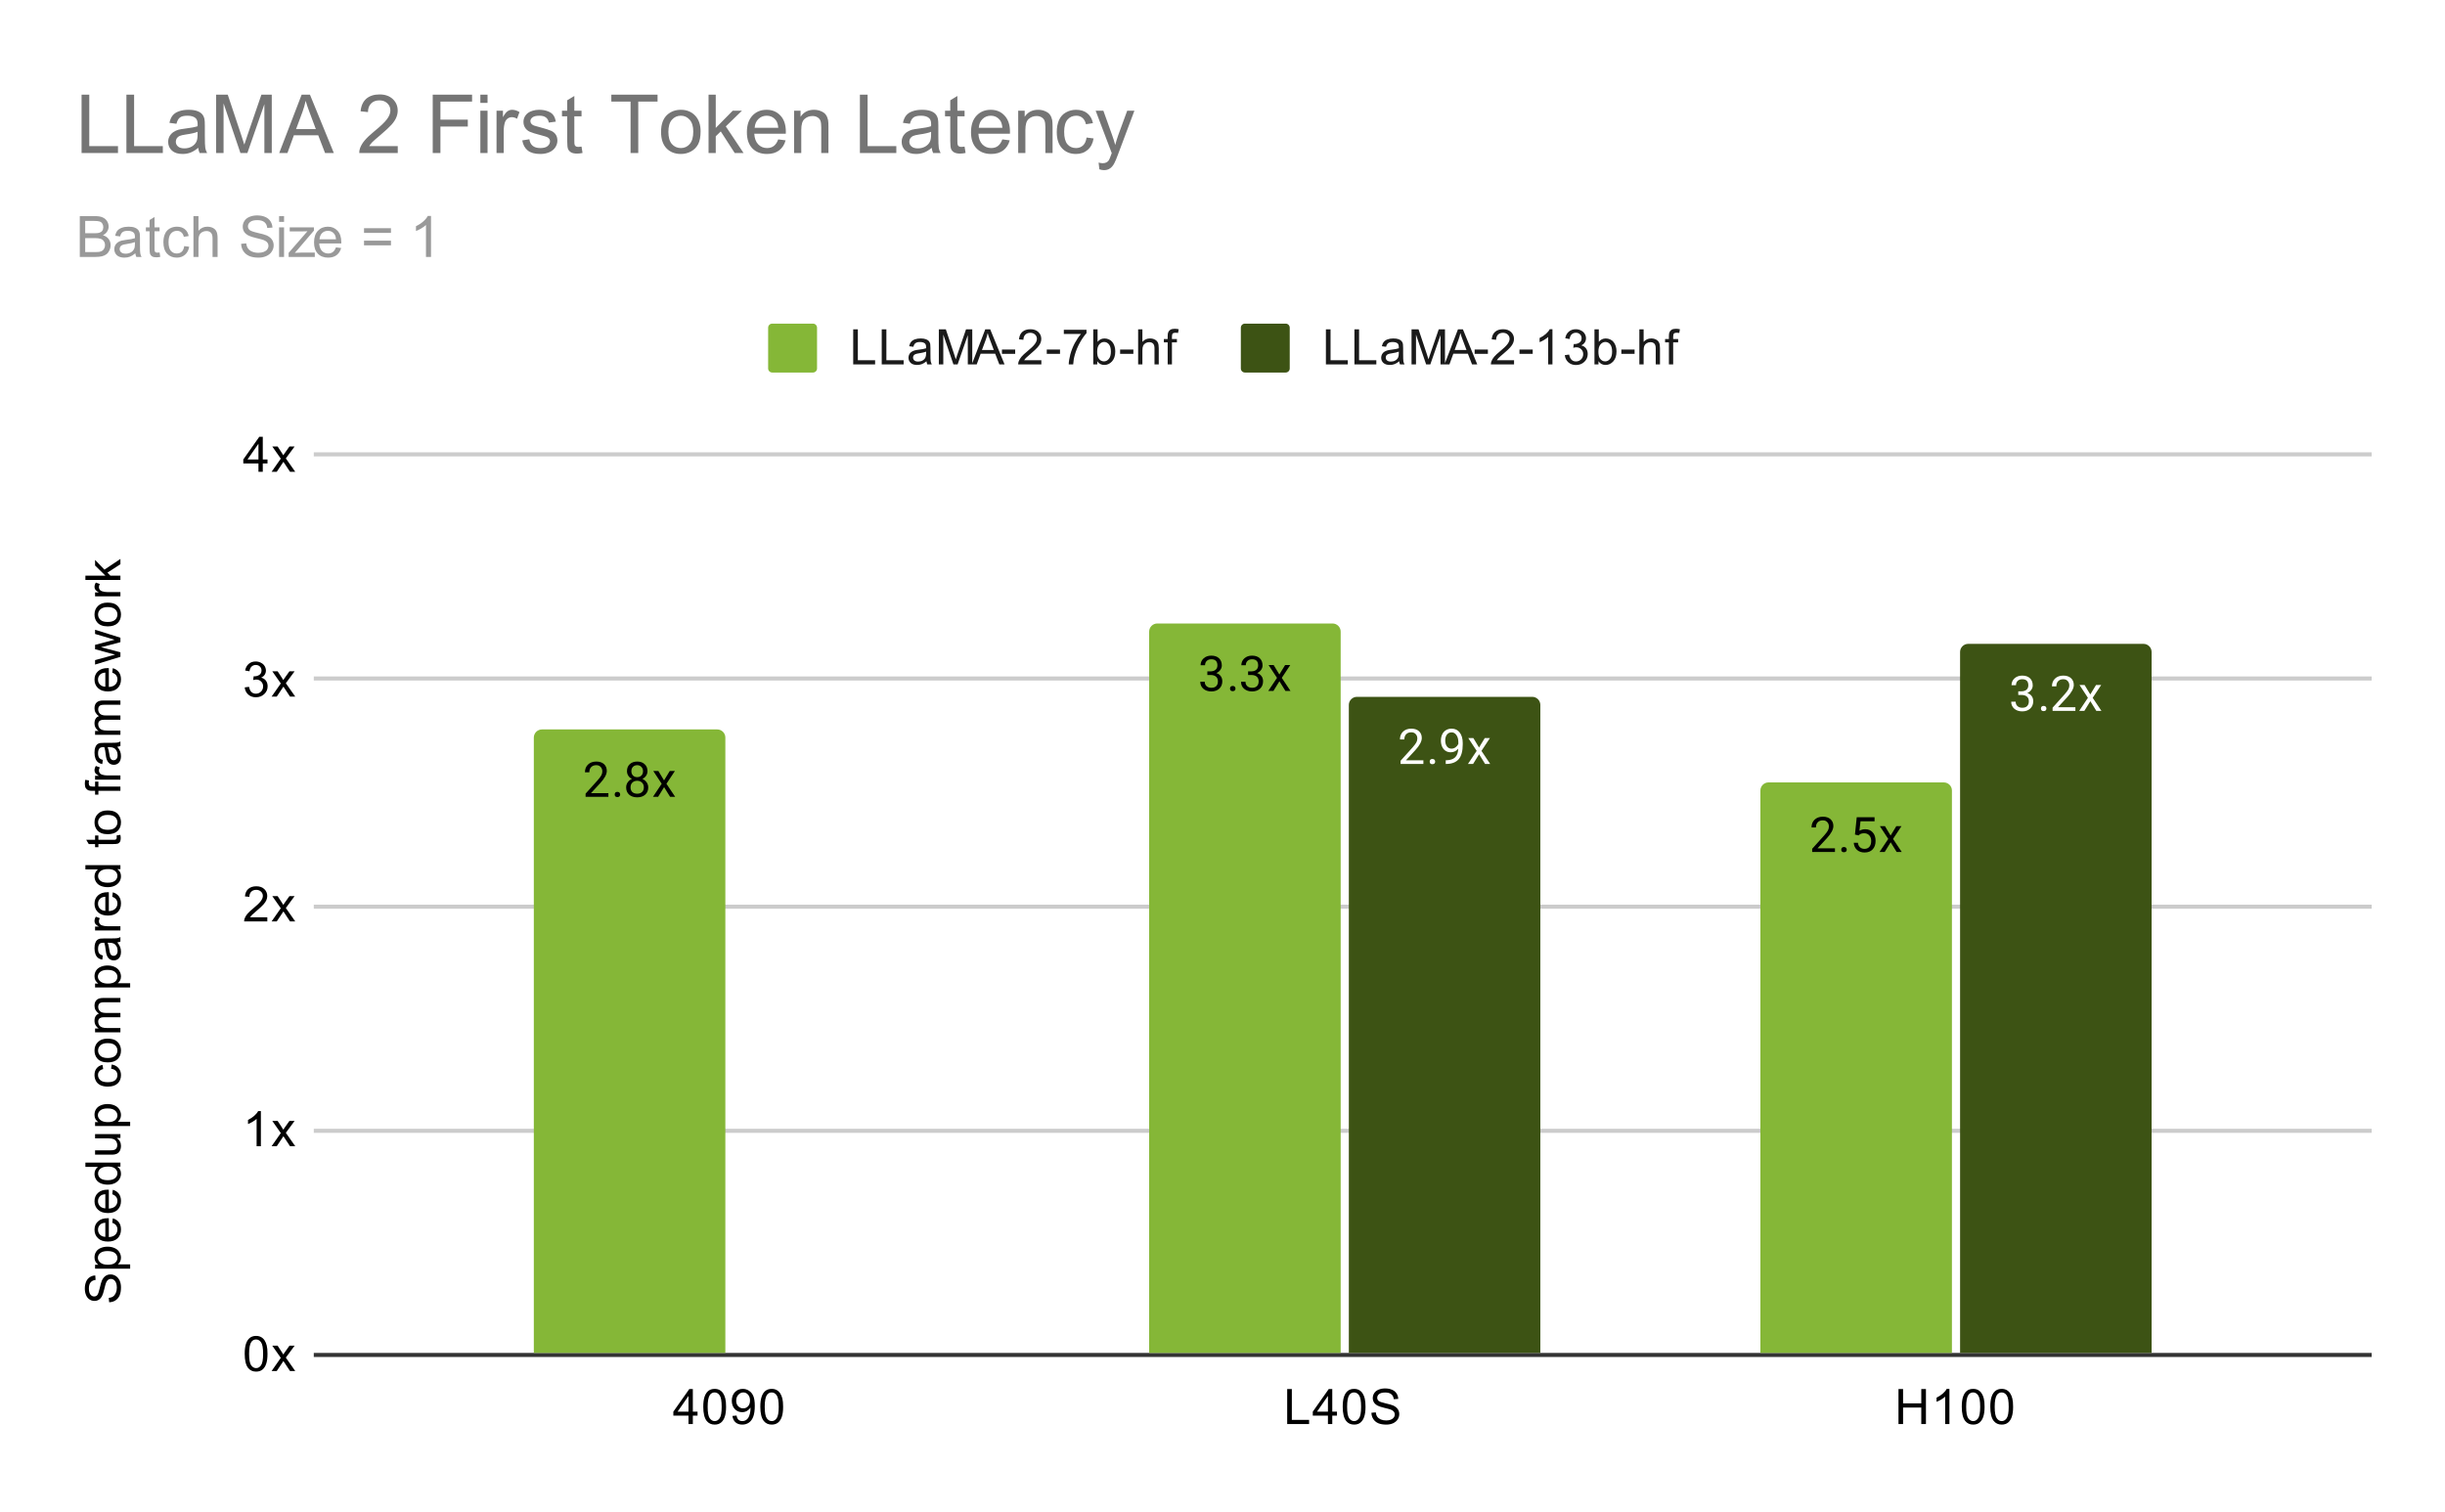 <svg version="1.1" viewBox="0.0 0.0 600.0 371.0" fill="none" stroke="none" stroke-linecap="square" stroke-miterlimit="10" width="600" height="371" xmlns:xlink="http://www.w3.org/1999/xlink" xmlns="http://www.w3.org/2000/svg"><path fill="#ffffff" d="M0 0L600.0 0L600.0 371.0L0 371.0L0 0Z" fill-rule="nonzero"/><path stroke="#333333" stroke-width="1.0" stroke-linecap="butt" d="M77.5 332.5L581.5 332.5" fill-rule="nonzero"/><path stroke="#cccccc" stroke-width="1.0" stroke-linecap="butt" d="M77.5 277.5L581.5 277.5" fill-rule="nonzero"/><path stroke="#cccccc" stroke-width="1.0" stroke-linecap="butt" d="M77.5 222.5L581.5 222.5" fill-rule="nonzero"/><path stroke="#cccccc" stroke-width="1.0" stroke-linecap="butt" d="M77.5 166.5L581.5 166.5" fill-rule="nonzero"/><path stroke="#cccccc" stroke-width="1.0" stroke-linecap="butt" d="M77.5 111.5L581.5 111.5" fill-rule="nonzero"/><clipPath id="id_0"><path d="M77.55 111.783L581.45 111.783L581.45 332.45L77.55 332.45L77.55 111.783Z" clip-rule="nonzero"/></clipPath><path stroke="#000000" stroke-width="2.0" stroke-linecap="butt" stroke-opacity="0.0" clip-path="url(#id_0)" d="M178.0 332.0L131.0 332.0L131.0 181.0C131.0 179.895 131.895 179.0 133.0 179.0L176.0 179.0C177.105 179.0 178.0 179.895 178.0 181.0Z" fill-rule="nonzero"/><path fill="#85b737" clip-path="url(#id_0)" d="M178.0 332.0L131.0 332.0L131.0 181.0C131.0 179.895 131.895 179.0 133.0 179.0L176.0 179.0C177.105 179.0 178.0 179.895 178.0 181.0Z" fill-rule="nonzero"/><path stroke="#000000" stroke-width="2.0" stroke-linecap="butt" stroke-opacity="0.0" clip-path="url(#id_0)" d="M329.0 332.0L282.0 332.0L282.0 155.0C282.0 153.895 282.895 153.0 284.0 153.0L327.0 153.0C328.105 153.0 329.0 153.895 329.0 155.0Z" fill-rule="nonzero"/><path fill="#85b737" clip-path="url(#id_0)" d="M329.0 332.0L282.0 332.0L282.0 155.0C282.0 153.895 282.895 153.0 284.0 153.0L327.0 153.0C328.105 153.0 329.0 153.895 329.0 155.0Z" fill-rule="nonzero"/><path stroke="#000000" stroke-width="2.0" stroke-linecap="butt" stroke-opacity="0.0" clip-path="url(#id_0)" d="M479.0 332.0L432.0 332.0L432.0 194.0C432.0 192.895 432.895 192.0 434.0 192.0L477.0 192.0C478.105 192.0 479.0 192.895 479.0 194.0Z" fill-rule="nonzero"/><path fill="#85b737" clip-path="url(#id_0)" d="M479.0 332.0L432.0 332.0L432.0 194.0C432.0 192.895 432.895 192.0 434.0 192.0L477.0 192.0C478.105 192.0 479.0 192.895 479.0 194.0Z" fill-rule="nonzero"/><path stroke="#000000" stroke-width="2.0" stroke-linecap="butt" stroke-opacity="0.0" clip-path="url(#id_0)" d="M378.0 332.0L331.0 332.0L331.0 173.0C331.0 171.895 331.895 171.0 333.0 171.0L376.0 171.0C377.105 171.0 378.0 171.895 378.0 173.0Z" fill-rule="nonzero"/><path fill="#3d5314" clip-path="url(#id_0)" d="M378.0 332.0L331.0 332.0L331.0 173.0C331.0 171.895 331.895 171.0 333.0 171.0L376.0 171.0C377.105 171.0 378.0 171.895 378.0 173.0Z" fill-rule="nonzero"/><path stroke="#000000" stroke-width="2.0" stroke-linecap="butt" stroke-opacity="0.0" clip-path="url(#id_0)" d="M528.0 332.0L481.0 332.0L481.0 160.0C481.0 158.895 481.895 158.0 483.0 158.0L526.0 158.0C527.105 158.0 528.0 158.895 528.0 160.0Z" fill-rule="nonzero"/><path fill="#3d5314" clip-path="url(#id_0)" d="M528.0 332.0L481.0 332.0L481.0 160.0C481.0 158.895 481.895 158.0 483.0 158.0L526.0 158.0C527.105 158.0 528.0 158.895 528.0 160.0Z" fill-rule="nonzero"/><path stroke="#85b737" stroke-width="3.0" stroke-linejoin="round" stroke-linecap="round" d="M149.297 195.538L143.703 195.538L143.703 194.756L146.656 191.475Q147.312 190.725 147.562 190.272Q147.812 189.803 147.812 189.303Q147.812 188.631 147.406 188.21Q147.016 187.772 146.328 187.772Q145.531 187.772 145.078 188.241Q144.625 188.694 144.625 189.522L143.547 189.522Q143.547 188.335 144.297 187.616Q145.062 186.881 146.328 186.881Q147.531 186.881 148.219 187.506Q148.906 188.131 148.906 189.178Q148.906 190.428 147.297 192.178L145.016 194.647L149.297 194.647L149.297 195.538ZM150.844 194.975Q150.844 194.694 151.0 194.506Q151.172 194.319 151.5 194.319Q151.844 194.319 152.016 194.506Q152.188 194.694 152.188 194.975Q152.188 195.241 152.016 195.428Q151.844 195.6 151.5 195.6Q151.172 195.6 151.0 195.428Q150.844 195.241 150.844 194.975ZM158.891 189.225Q158.891 189.866 158.547 190.366Q158.203 190.866 157.641 191.147Q158.297 191.428 158.688 191.991Q159.078 192.538 159.078 193.241Q159.078 194.335 158.328 195.006Q157.594 195.663 156.375 195.663Q155.141 195.663 154.391 195.006Q153.656 194.335 153.656 193.241Q153.656 192.538 154.031 191.991Q154.406 191.428 155.078 191.147Q154.516 190.866 154.188 190.366Q153.859 189.866 153.859 189.225Q153.859 188.147 154.547 187.522Q155.234 186.881 156.375 186.881Q157.5 186.881 158.188 187.522Q158.891 188.147 158.891 189.225ZM158.0 193.21Q158.0 192.491 157.547 192.053Q157.094 191.6 156.359 191.6Q155.625 191.6 155.172 192.053Q154.734 192.491 154.734 193.225Q154.734 193.944 155.172 194.366Q155.609 194.772 156.375 194.772Q157.125 194.772 157.562 194.35Q158.0 193.928 158.0 193.21ZM156.375 187.772Q155.734 187.772 155.328 188.178Q154.938 188.569 154.938 189.256Q154.938 189.897 155.328 190.303Q155.719 190.71 156.359 190.71Q157.016 190.71 157.406 190.303Q157.797 189.897 157.797 189.256Q157.797 188.6 157.391 188.194Q156.984 187.772 156.375 187.772ZM162.953 191.506L164.359 189.194L165.625 189.194L163.547 192.335L165.688 195.538L164.438 195.538L162.969 193.163L161.5 195.538L160.234 195.538L162.375 192.335L160.312 189.194L161.562 189.194L162.953 191.506Z" fill-rule="nonzero"/><path fill="#000000" d="M149.297 195.538L143.703 195.538L143.703 194.756L146.656 191.475Q147.312 190.725 147.562 190.272Q147.812 189.803 147.812 189.303Q147.812 188.631 147.406 188.21Q147.016 187.772 146.328 187.772Q145.531 187.772 145.078 188.241Q144.625 188.694 144.625 189.522L143.547 189.522Q143.547 188.335 144.297 187.616Q145.062 186.881 146.328 186.881Q147.531 186.881 148.219 187.506Q148.906 188.131 148.906 189.178Q148.906 190.428 147.297 192.178L145.016 194.647L149.297 194.647L149.297 195.538ZM150.844 194.975Q150.844 194.694 151.0 194.506Q151.172 194.319 151.5 194.319Q151.844 194.319 152.016 194.506Q152.188 194.694 152.188 194.975Q152.188 195.241 152.016 195.428Q151.844 195.6 151.5 195.6Q151.172 195.6 151.0 195.428Q150.844 195.241 150.844 194.975ZM158.891 189.225Q158.891 189.866 158.547 190.366Q158.203 190.866 157.641 191.147Q158.297 191.428 158.688 191.991Q159.078 192.538 159.078 193.241Q159.078 194.335 158.328 195.006Q157.594 195.663 156.375 195.663Q155.141 195.663 154.391 195.006Q153.656 194.335 153.656 193.241Q153.656 192.538 154.031 191.991Q154.406 191.428 155.078 191.147Q154.516 190.866 154.188 190.366Q153.859 189.866 153.859 189.225Q153.859 188.147 154.547 187.522Q155.234 186.881 156.375 186.881Q157.5 186.881 158.188 187.522Q158.891 188.147 158.891 189.225ZM158.0 193.21Q158.0 192.491 157.547 192.053Q157.094 191.6 156.359 191.6Q155.625 191.6 155.172 192.053Q154.734 192.491 154.734 193.225Q154.734 193.944 155.172 194.366Q155.609 194.772 156.375 194.772Q157.125 194.772 157.562 194.35Q158.0 193.928 158.0 193.21ZM156.375 187.772Q155.734 187.772 155.328 188.178Q154.938 188.569 154.938 189.256Q154.938 189.897 155.328 190.303Q155.719 190.71 156.359 190.71Q157.016 190.71 157.406 190.303Q157.797 189.897 157.797 189.256Q157.797 188.6 157.391 188.194Q156.984 187.772 156.375 187.772ZM162.953 191.506L164.359 189.194L165.625 189.194L163.547 192.335L165.688 195.538L164.438 195.538L162.969 193.163L161.5 195.538L160.234 195.538L162.375 192.335L160.312 189.194L161.562 189.194L162.953 191.506Z" fill-rule="nonzero"/><path stroke="#85b737" stroke-width="3.0" stroke-linejoin="round" stroke-linecap="round" d="M296.281 164.752L297.094 164.752Q297.875 164.736 298.312 164.346Q298.75 163.955 298.75 163.283Q298.75 161.783 297.25 161.783Q296.547 161.783 296.125 162.189Q295.719 162.596 295.719 163.252L294.625 163.252Q294.625 162.236 295.359 161.564Q296.109 160.892 297.25 160.892Q298.453 160.892 299.141 161.533Q299.828 162.174 299.828 163.314Q299.828 163.877 299.469 164.392Q299.109 164.908 298.484 165.174Q299.188 165.392 299.562 165.908Q299.953 166.424 299.953 167.174Q299.953 168.314 299.203 169.002Q298.453 169.674 297.25 169.674Q296.062 169.674 295.297 169.017Q294.547 168.361 294.547 167.299L295.641 167.299Q295.641 167.971 296.078 168.377Q296.516 168.783 297.266 168.783Q298.047 168.783 298.453 168.377Q298.875 167.955 298.875 167.189Q298.875 166.455 298.422 166.064Q297.969 165.658 297.094 165.642L296.281 165.642L296.281 164.752ZM301.844 168.986Q301.844 168.705 302.0 168.517Q302.172 168.33 302.5 168.33Q302.844 168.33 303.016 168.517Q303.188 168.705 303.188 168.986Q303.188 169.252 303.016 169.439Q302.844 169.611 302.5 169.611Q302.172 169.611 302.0 169.439Q301.844 169.252 301.844 168.986ZM306.281 164.752L307.094 164.752Q307.875 164.736 308.312 164.346Q308.75 163.955 308.75 163.283Q308.75 161.783 307.25 161.783Q306.547 161.783 306.125 162.189Q305.719 162.596 305.719 163.252L304.625 163.252Q304.625 162.236 305.359 161.564Q306.109 160.892 307.25 160.892Q308.453 160.892 309.141 161.533Q309.828 162.174 309.828 163.314Q309.828 163.877 309.469 164.392Q309.109 164.908 308.484 165.174Q309.188 165.392 309.562 165.908Q309.953 166.424 309.953 167.174Q309.953 168.314 309.203 169.002Q308.453 169.674 307.25 169.674Q306.062 169.674 305.297 169.017Q304.547 168.361 304.547 167.299L305.641 167.299Q305.641 167.971 306.078 168.377Q306.516 168.783 307.266 168.783Q308.047 168.783 308.453 168.377Q308.875 167.955 308.875 167.189Q308.875 166.455 308.422 166.064Q307.969 165.658 307.094 165.642L306.281 165.642L306.281 164.752ZM313.953 165.517L315.359 163.205L316.625 163.205L314.547 166.346L316.688 169.549L315.438 169.549L313.969 167.174L312.5 169.549L311.234 169.549L313.375 166.346L311.312 163.205L312.562 163.205L313.953 165.517Z" fill-rule="nonzero"/><path fill="#000000" d="M296.281 164.752L297.094 164.752Q297.875 164.736 298.312 164.346Q298.75 163.955 298.75 163.283Q298.75 161.783 297.25 161.783Q296.547 161.783 296.125 162.189Q295.719 162.596 295.719 163.252L294.625 163.252Q294.625 162.236 295.359 161.564Q296.109 160.892 297.25 160.892Q298.453 160.892 299.141 161.533Q299.828 162.174 299.828 163.314Q299.828 163.877 299.469 164.392Q299.109 164.908 298.484 165.174Q299.188 165.392 299.562 165.908Q299.953 166.424 299.953 167.174Q299.953 168.314 299.203 169.002Q298.453 169.674 297.25 169.674Q296.062 169.674 295.297 169.017Q294.547 168.361 294.547 167.299L295.641 167.299Q295.641 167.971 296.078 168.377Q296.516 168.783 297.266 168.783Q298.047 168.783 298.453 168.377Q298.875 167.955 298.875 167.189Q298.875 166.455 298.422 166.064Q297.969 165.658 297.094 165.642L296.281 165.642L296.281 164.752ZM301.844 168.986Q301.844 168.705 302.0 168.517Q302.172 168.33 302.5 168.33Q302.844 168.33 303.016 168.517Q303.188 168.705 303.188 168.986Q303.188 169.252 303.016 169.439Q302.844 169.611 302.5 169.611Q302.172 169.611 302.0 169.439Q301.844 169.252 301.844 168.986ZM306.281 164.752L307.094 164.752Q307.875 164.736 308.312 164.346Q308.75 163.955 308.75 163.283Q308.75 161.783 307.25 161.783Q306.547 161.783 306.125 162.189Q305.719 162.596 305.719 163.252L304.625 163.252Q304.625 162.236 305.359 161.564Q306.109 160.892 307.25 160.892Q308.453 160.892 309.141 161.533Q309.828 162.174 309.828 163.314Q309.828 163.877 309.469 164.392Q309.109 164.908 308.484 165.174Q309.188 165.392 309.562 165.908Q309.953 166.424 309.953 167.174Q309.953 168.314 309.203 169.002Q308.453 169.674 307.25 169.674Q306.062 169.674 305.297 169.017Q304.547 168.361 304.547 167.299L305.641 167.299Q305.641 167.971 306.078 168.377Q306.516 168.783 307.266 168.783Q308.047 168.783 308.453 168.377Q308.875 167.955 308.875 167.189Q308.875 166.455 308.422 166.064Q307.969 165.658 307.094 165.642L306.281 165.642L306.281 164.752ZM313.953 165.517L315.359 163.205L316.625 163.205L314.547 166.346L316.688 169.549L315.438 169.549L313.969 167.174L312.5 169.549L311.234 169.549L313.375 166.346L311.312 163.205L312.562 163.205L313.953 165.517Z" fill-rule="nonzero"/><path stroke="#85b737" stroke-width="3.0" stroke-linejoin="round" stroke-linecap="round" d="M450.297 209.072L444.703 209.072L444.703 208.291L447.656 205.01Q448.312 204.26 448.562 203.807Q448.812 203.338 448.812 202.838Q448.812 202.166 448.406 201.744Q448.016 201.307 447.328 201.307Q446.531 201.307 446.078 201.776Q445.625 202.229 445.625 203.057L444.547 203.057Q444.547 201.869 445.297 201.151Q446.062 200.416 447.328 200.416Q448.531 200.416 449.219 201.041Q449.906 201.666 449.906 202.713Q449.906 203.963 448.297 205.713L446.016 208.182L450.297 208.182L450.297 209.072ZM451.844 208.51Q451.844 208.229 452.0 208.041Q452.172 207.854 452.5 207.854Q452.844 207.854 453.016 208.041Q453.188 208.229 453.188 208.51Q453.188 208.776 453.016 208.963Q452.844 209.135 452.5 209.135Q452.172 209.135 452.0 208.963Q451.844 208.776 451.844 208.51ZM455.203 204.791L455.641 200.541L460.016 200.541L460.016 201.541L456.562 201.541L456.297 203.869Q456.938 203.494 457.734 203.494Q458.891 203.494 459.578 204.276Q460.266 205.041 460.266 206.354Q460.266 207.666 459.547 208.432Q458.844 209.197 457.562 209.197Q456.438 209.197 455.719 208.572Q455.0 207.932 454.906 206.822L455.922 206.822Q456.031 207.557 456.453 207.932Q456.875 208.307 457.562 208.307Q458.312 208.307 458.75 207.791Q459.188 207.276 459.188 206.369Q459.188 205.51 458.719 204.994Q458.25 204.479 457.469 204.479Q456.766 204.479 456.359 204.776L456.078 205.01L455.203 204.791ZM463.953 205.041L465.359 202.729L466.625 202.729L464.547 205.869L466.688 209.072L465.438 209.072L463.969 206.697L462.5 209.072L461.234 209.072L463.375 205.869L461.312 202.729L462.562 202.729L463.953 205.041Z" fill-rule="nonzero"/><path fill="#000000" d="M450.297 209.072L444.703 209.072L444.703 208.291L447.656 205.01Q448.312 204.26 448.562 203.807Q448.812 203.338 448.812 202.838Q448.812 202.166 448.406 201.744Q448.016 201.307 447.328 201.307Q446.531 201.307 446.078 201.776Q445.625 202.229 445.625 203.057L444.547 203.057Q444.547 201.869 445.297 201.151Q446.062 200.416 447.328 200.416Q448.531 200.416 449.219 201.041Q449.906 201.666 449.906 202.713Q449.906 203.963 448.297 205.713L446.016 208.182L450.297 208.182L450.297 209.072ZM451.844 208.51Q451.844 208.229 452.0 208.041Q452.172 207.854 452.5 207.854Q452.844 207.854 453.016 208.041Q453.188 208.229 453.188 208.51Q453.188 208.776 453.016 208.963Q452.844 209.135 452.5 209.135Q452.172 209.135 452.0 208.963Q451.844 208.776 451.844 208.51ZM455.203 204.791L455.641 200.541L460.016 200.541L460.016 201.541L456.562 201.541L456.297 203.869Q456.938 203.494 457.734 203.494Q458.891 203.494 459.578 204.276Q460.266 205.041 460.266 206.354Q460.266 207.666 459.547 208.432Q458.844 209.197 457.562 209.197Q456.438 209.197 455.719 208.572Q455.0 207.932 454.906 206.822L455.922 206.822Q456.031 207.557 456.453 207.932Q456.875 208.307 457.562 208.307Q458.312 208.307 458.75 207.791Q459.188 207.276 459.188 206.369Q459.188 205.51 458.719 204.994Q458.25 204.479 457.469 204.479Q456.766 204.479 456.359 204.776L456.078 205.01L455.203 204.791ZM463.953 205.041L465.359 202.729L466.625 202.729L464.547 205.869L466.688 209.072L465.438 209.072L463.969 206.697L462.5 209.072L461.234 209.072L463.375 205.869L461.312 202.729L462.562 202.729L463.953 205.041Z" fill-rule="nonzero"/><path stroke="#3d5314" stroke-width="3.0" stroke-linejoin="round" stroke-linecap="round" d="M349.297 187.466L343.703 187.466L343.703 186.685L346.656 183.403Q347.312 182.653 347.562 182.2Q347.812 181.732 347.812 181.232Q347.812 180.56 347.406 180.138Q347.016 179.7 346.328 179.7Q345.531 179.7 345.078 180.169Q344.625 180.622 344.625 181.45L343.547 181.45Q343.547 180.263 344.297 179.544Q345.062 178.81 346.328 178.81Q347.531 178.81 348.219 179.435Q348.906 180.06 348.906 181.107Q348.906 182.357 347.297 184.107L345.016 186.575L349.297 186.575L349.297 187.466ZM350.844 186.903Q350.844 186.622 351.0 186.435Q351.172 186.247 351.5 186.247Q351.844 186.247 352.016 186.435Q352.188 186.622 352.188 186.903Q352.188 187.169 352.016 187.357Q351.844 187.528 351.5 187.528Q351.172 187.528 351.0 187.357Q350.844 187.169 350.844 186.903ZM357.859 183.716Q357.531 184.122 357.047 184.372Q356.578 184.607 356.016 184.607Q355.281 184.607 354.734 184.247Q354.188 183.888 353.891 183.232Q353.594 182.56 353.594 181.763Q353.594 180.919 353.906 180.232Q354.234 179.544 354.828 179.185Q355.438 178.81 356.234 178.81Q357.5 178.81 358.219 179.763Q358.953 180.716 358.953 182.341L358.953 182.653Q358.953 185.153 357.969 186.294Q356.984 187.435 355.0 187.466L354.781 187.466L354.781 186.56L355.016 186.56Q356.359 186.528 357.078 185.857Q357.797 185.185 357.859 183.716ZM356.188 183.716Q356.734 183.716 357.188 183.388Q357.656 183.044 357.875 182.56L357.875 182.122Q357.875 181.06 357.406 180.388Q356.938 179.716 356.234 179.716Q355.516 179.716 355.078 180.263Q354.656 180.81 354.656 181.716Q354.656 182.591 355.062 183.153Q355.484 183.716 356.188 183.716ZM362.953 183.435L364.359 181.122L365.625 181.122L363.547 184.263L365.688 187.466L364.438 187.466L362.969 185.091L361.5 187.466L360.234 187.466L362.375 184.263L360.312 181.122L361.562 181.122L362.953 183.435Z" fill-rule="nonzero"/><path fill="#ffffff" d="M349.297 187.466L343.703 187.466L343.703 186.685L346.656 183.403Q347.312 182.653 347.562 182.2Q347.812 181.732 347.812 181.232Q347.812 180.56 347.406 180.138Q347.016 179.7 346.328 179.7Q345.531 179.7 345.078 180.169Q344.625 180.622 344.625 181.45L343.547 181.45Q343.547 180.263 344.297 179.544Q345.062 178.81 346.328 178.81Q347.531 178.81 348.219 179.435Q348.906 180.06 348.906 181.107Q348.906 182.357 347.297 184.107L345.016 186.575L349.297 186.575L349.297 187.466ZM350.844 186.903Q350.844 186.622 351.0 186.435Q351.172 186.247 351.5 186.247Q351.844 186.247 352.016 186.435Q352.188 186.622 352.188 186.903Q352.188 187.169 352.016 187.357Q351.844 187.528 351.5 187.528Q351.172 187.528 351.0 187.357Q350.844 187.169 350.844 186.903ZM357.859 183.716Q357.531 184.122 357.047 184.372Q356.578 184.607 356.016 184.607Q355.281 184.607 354.734 184.247Q354.188 183.888 353.891 183.232Q353.594 182.56 353.594 181.763Q353.594 180.919 353.906 180.232Q354.234 179.544 354.828 179.185Q355.438 178.81 356.234 178.81Q357.5 178.81 358.219 179.763Q358.953 180.716 358.953 182.341L358.953 182.653Q358.953 185.153 357.969 186.294Q356.984 187.435 355.0 187.466L354.781 187.466L354.781 186.56L355.016 186.56Q356.359 186.528 357.078 185.857Q357.797 185.185 357.859 183.716ZM356.188 183.716Q356.734 183.716 357.188 183.388Q357.656 183.044 357.875 182.56L357.875 182.122Q357.875 181.06 357.406 180.388Q356.938 179.716 356.234 179.716Q355.516 179.716 355.078 180.263Q354.656 180.81 354.656 181.716Q354.656 182.591 355.062 183.153Q355.484 183.716 356.188 183.716ZM362.953 183.435L364.359 181.122L365.625 181.122L363.547 184.263L365.688 187.466L364.438 187.466L362.969 185.091L361.5 187.466L360.234 187.466L362.375 184.263L360.312 181.122L361.562 181.122L362.953 183.435Z" fill-rule="nonzero"/><path stroke="#3d5314" stroke-width="3.0" stroke-linejoin="round" stroke-linecap="round" d="M495.281 169.648L496.094 169.648Q496.875 169.632 497.312 169.242Q497.75 168.851 497.75 168.179Q497.75 166.679 496.25 166.679Q495.547 166.679 495.125 167.085Q494.719 167.492 494.719 168.148L493.625 168.148Q493.625 167.132 494.359 166.46Q495.109 165.789 496.25 165.789Q497.453 165.789 498.141 166.429Q498.828 167.07 498.828 168.21Q498.828 168.773 498.469 169.289Q498.109 169.804 497.484 170.07Q498.188 170.289 498.562 170.804Q498.953 171.32 498.953 172.07Q498.953 173.21 498.203 173.898Q497.453 174.57 496.25 174.57Q495.062 174.57 494.297 173.914Q493.547 173.257 493.547 172.195L494.641 172.195Q494.641 172.867 495.078 173.273Q495.516 173.679 496.266 173.679Q497.047 173.679 497.453 173.273Q497.875 172.851 497.875 172.085Q497.875 171.351 497.422 170.96Q496.969 170.554 496.094 170.539L495.281 170.539L495.281 169.648ZM500.844 173.882Q500.844 173.601 501.0 173.414Q501.172 173.226 501.5 173.226Q501.844 173.226 502.016 173.414Q502.188 173.601 502.188 173.882Q502.188 174.148 502.016 174.335Q501.844 174.507 501.5 174.507Q501.172 174.507 501.0 174.335Q500.844 174.148 500.844 173.882ZM509.297 174.445L503.703 174.445L503.703 173.664L506.656 170.382Q507.312 169.632 507.562 169.179Q507.812 168.71 507.812 168.21Q507.812 167.539 507.406 167.117Q507.016 166.679 506.328 166.679Q505.531 166.679 505.078 167.148Q504.625 167.601 504.625 168.429L503.547 168.429Q503.547 167.242 504.297 166.523Q505.062 165.789 506.328 165.789Q507.531 165.789 508.219 166.414Q508.906 167.039 508.906 168.085Q508.906 169.335 507.297 171.085L505.016 173.554L509.297 173.554L509.297 174.445ZM512.953 170.414L514.359 168.101L515.625 168.101L513.547 171.242L515.688 174.445L514.438 174.445L512.969 172.07L511.5 174.445L510.234 174.445L512.375 171.242L510.312 168.101L511.562 168.101L512.953 170.414Z" fill-rule="nonzero"/><path fill="#ffffff" d="M495.281 169.648L496.094 169.648Q496.875 169.632 497.312 169.242Q497.75 168.851 497.75 168.179Q497.75 166.679 496.25 166.679Q495.547 166.679 495.125 167.085Q494.719 167.492 494.719 168.148L493.625 168.148Q493.625 167.132 494.359 166.46Q495.109 165.789 496.25 165.789Q497.453 165.789 498.141 166.429Q498.828 167.07 498.828 168.21Q498.828 168.773 498.469 169.289Q498.109 169.804 497.484 170.07Q498.188 170.289 498.562 170.804Q498.953 171.32 498.953 172.07Q498.953 173.21 498.203 173.898Q497.453 174.57 496.25 174.57Q495.062 174.57 494.297 173.914Q493.547 173.257 493.547 172.195L494.641 172.195Q494.641 172.867 495.078 173.273Q495.516 173.679 496.266 173.679Q497.047 173.679 497.453 173.273Q497.875 172.851 497.875 172.085Q497.875 171.351 497.422 170.96Q496.969 170.554 496.094 170.539L495.281 170.539L495.281 169.648ZM500.844 173.882Q500.844 173.601 501.0 173.414Q501.172 173.226 501.5 173.226Q501.844 173.226 502.016 173.414Q502.188 173.601 502.188 173.882Q502.188 174.148 502.016 174.335Q501.844 174.507 501.5 174.507Q501.172 174.507 501.0 174.335Q500.844 174.148 500.844 173.882ZM509.297 174.445L503.703 174.445L503.703 173.664L506.656 170.382Q507.312 169.632 507.562 169.179Q507.812 168.71 507.812 168.21Q507.812 167.539 507.406 167.117Q507.016 166.679 506.328 166.679Q505.531 166.679 505.078 167.148Q504.625 167.601 504.625 168.429L503.547 168.429Q503.547 167.242 504.297 166.523Q505.062 165.789 506.328 165.789Q507.531 165.789 508.219 166.414Q508.906 167.039 508.906 168.085Q508.906 169.335 507.297 171.085L505.016 173.554L509.297 173.554L509.297 174.445ZM512.953 170.414L514.359 168.101L515.625 168.101L513.547 171.242L515.688 174.445L514.438 174.445L512.969 172.07L511.5 174.445L510.234 174.445L512.375 171.242L510.312 168.101L511.562 168.101L512.953 170.414Z" fill-rule="nonzero"/><path fill="#000000" d="M26.784 319.57L26.691 318.507Q27.347 318.429 27.753 318.148Q28.159 317.867 28.425 317.289Q28.675 316.695 28.675 315.96Q28.675 315.32 28.488 314.82Q28.284 314.32 27.956 314.085Q27.613 313.835 27.222 313.835Q26.816 313.835 26.519 314.07Q26.206 314.304 26.003 314.835Q25.863 315.195 25.581 316.382Q25.3 317.554 25.05 318.023Q24.722 318.648 24.253 318.945Q23.769 319.242 23.175 319.242Q22.534 319.242 21.972 318.882Q21.394 318.507 21.113 317.804Q20.816 317.085 20.816 316.226Q20.816 315.273 21.128 314.539Q21.425 313.804 22.034 313.414Q22.628 313.023 23.378 312.992L23.456 314.085Q22.644 314.179 22.238 314.695Q21.816 315.195 21.816 316.179Q21.816 317.21 22.191 317.679Q22.566 318.148 23.097 318.148Q23.566 318.148 23.863 317.82Q24.159 317.492 24.472 316.117Q24.784 314.726 25.019 314.21Q25.378 313.46 25.909 313.101Q26.425 312.742 27.128 312.742Q27.816 312.742 28.425 313.132Q29.019 313.523 29.363 314.257Q29.691 314.992 29.691 315.914Q29.691 317.085 29.363 317.882Q29.019 318.664 28.331 319.117Q27.644 319.554 26.784 319.57ZM31.941 311.32L23.331 311.32L23.331 310.367L24.128 310.367Q23.659 310.023 23.425 309.601Q23.191 309.164 23.191 308.554Q23.191 307.757 23.597 307.148Q24.003 306.539 24.753 306.242Q25.503 305.929 26.394 305.929Q27.347 305.929 28.113 306.273Q28.878 306.601 29.284 307.257Q29.691 307.914 29.691 308.632Q29.691 309.164 29.472 309.585Q29.238 310.007 28.909 310.273L31.941 310.273L31.941 311.32ZM26.472 310.367Q27.675 310.367 28.253 309.882Q28.816 309.398 28.816 308.71Q28.816 308.007 28.222 307.507Q27.628 307.007 26.378 307.007Q25.191 307.007 24.613 307.492Q24.019 307.976 24.019 308.664Q24.019 309.335 24.644 309.851Q25.269 310.367 26.472 310.367ZM27.55 300.07L27.675 298.976Q28.628 299.226 29.159 299.929Q29.691 300.632 29.691 301.71Q29.691 303.07 28.847 303.882Q28.003 304.679 26.488 304.679Q24.925 304.679 24.066 303.867Q23.191 303.054 23.191 301.773Q23.191 300.523 24.034 299.742Q24.878 298.945 26.425 298.945Q26.519 298.945 26.706 298.945L26.706 303.585Q27.738 303.523 28.284 303.007Q28.816 302.492 28.816 301.71Q28.816 301.132 28.519 300.726Q28.206 300.304 27.55 300.07ZM25.847 303.523L25.847 300.054Q25.05 300.117 24.659 300.445Q24.05 300.96 24.05 301.757Q24.05 302.492 24.534 302.992Q25.019 303.476 25.847 303.523ZM27.55 293.07L27.675 291.976Q28.628 292.226 29.159 292.929Q29.691 293.632 29.691 294.71Q29.691 296.07 28.847 296.882Q28.003 297.679 26.488 297.679Q24.925 297.679 24.066 296.867Q23.191 296.054 23.191 294.773Q23.191 293.523 24.034 292.742Q24.878 291.945 26.425 291.945Q26.519 291.945 26.706 291.945L26.706 296.585Q27.738 296.523 28.284 296.007Q28.816 295.492 28.816 294.71Q28.816 294.132 28.519 293.726Q28.206 293.304 27.55 293.07ZM25.847 296.523L25.847 293.054Q25.05 293.117 24.659 293.445Q24.05 293.96 24.05 294.757Q24.05 295.492 24.534 295.992Q25.019 296.476 25.847 296.523ZM29.55 286.289L28.769 286.289Q29.691 286.882 29.691 288.023Q29.691 288.773 29.284 289.398Q28.863 290.023 28.128 290.367Q27.394 290.71 26.441 290.71Q25.519 290.71 24.753 290.398Q23.988 290.085 23.597 289.46Q23.191 288.835 23.191 288.07Q23.191 287.507 23.425 287.07Q23.659 286.632 24.034 286.351L20.956 286.351L20.956 285.304L29.55 285.304L29.55 286.289ZM26.441 289.617Q27.644 289.617 28.238 289.117Q28.816 288.617 28.816 287.929Q28.816 287.242 28.253 286.757Q27.691 286.273 26.534 286.273Q25.253 286.273 24.659 286.773Q24.066 287.257 24.066 287.976Q24.066 288.679 24.644 289.148Q25.206 289.617 26.441 289.617ZM29.55 279.242L28.628 279.242Q29.691 279.976 29.691 281.226Q29.691 281.773 29.488 282.257Q29.269 282.726 28.956 282.96Q28.628 283.195 28.159 283.289Q27.863 283.351 27.175 283.351L23.331 283.351L23.331 282.289L26.784 282.289Q27.597 282.289 27.894 282.226Q28.3 282.132 28.55 281.82Q28.784 281.492 28.784 281.007Q28.784 280.539 28.55 280.132Q28.3 279.71 27.878 279.539Q27.456 279.351 26.659 279.351L23.331 279.351L23.331 278.304L29.55 278.304L29.55 279.242ZM31.941 276.32L23.331 276.32L23.331 275.367L24.128 275.367Q23.659 275.023 23.425 274.601Q23.191 274.164 23.191 273.554Q23.191 272.757 23.597 272.148Q24.003 271.539 24.753 271.242Q25.503 270.929 26.394 270.929Q27.347 270.929 28.113 271.273Q28.878 271.601 29.284 272.257Q29.691 272.914 29.691 273.632Q29.691 274.164 29.472 274.585Q29.238 275.007 28.909 275.273L31.941 275.273L31.941 276.32ZM26.472 275.367Q27.675 275.367 28.253 274.882Q28.816 274.398 28.816 273.71Q28.816 273.007 28.222 272.507Q27.628 272.007 26.378 272.007Q25.191 272.007 24.613 272.492Q24.019 272.976 24.019 273.664Q24.019 274.335 24.644 274.851Q25.269 275.367 26.472 275.367ZM27.269 262.257L27.409 261.226Q28.472 261.398 29.081 262.101Q29.691 262.804 29.691 263.82Q29.691 265.101 28.863 265.882Q28.019 266.648 26.456 266.648Q25.456 266.648 24.706 266.32Q23.941 265.976 23.566 265.304Q23.191 264.617 23.191 263.804Q23.191 262.804 23.706 262.164Q24.206 261.507 25.159 261.32L25.316 262.351Q24.691 262.492 24.378 262.867Q24.05 263.242 24.05 263.773Q24.05 264.57 24.628 265.07Q25.191 265.57 26.425 265.57Q27.691 265.57 28.253 265.085Q28.816 264.601 28.816 263.835Q28.816 263.21 28.441 262.804Q28.066 262.382 27.269 262.257ZM26.441 260.71Q24.706 260.71 23.878 259.757Q23.191 258.96 23.191 257.804Q23.191 256.523 24.034 255.71Q24.863 254.882 26.347 254.882Q27.55 254.882 28.238 255.242Q28.925 255.601 29.316 256.304Q29.691 256.992 29.691 257.804Q29.691 259.101 28.863 259.914Q28.019 260.71 26.441 260.71ZM26.441 259.632Q27.628 259.632 28.222 259.117Q28.816 258.585 28.816 257.804Q28.816 257.007 28.222 256.492Q27.628 255.976 26.409 255.976Q25.253 255.976 24.659 256.507Q24.066 257.023 24.066 257.804Q24.066 258.585 24.659 259.117Q25.238 259.632 26.441 259.632ZM29.55 253.32L23.331 253.32L23.331 252.382L24.206 252.382Q23.738 252.085 23.472 251.601Q23.191 251.117 23.191 250.492Q23.191 249.804 23.472 249.367Q23.753 248.914 24.269 248.742Q23.191 247.992 23.191 246.82Q23.191 245.882 23.706 245.398Q24.206 244.898 25.284 244.898L29.55 244.898L29.55 245.945L25.628 245.945Q25.003 245.945 24.722 246.054Q24.441 246.148 24.269 246.414Q24.097 246.679 24.097 247.054Q24.097 247.71 24.534 248.148Q24.972 248.57 25.941 248.57L29.55 248.57L29.55 249.632L25.503 249.632Q24.8 249.632 24.456 249.898Q24.097 250.148 24.097 250.726Q24.097 251.179 24.331 251.554Q24.566 251.929 25.019 252.101Q25.472 252.273 26.316 252.273L29.55 252.273L29.55 253.32ZM31.941 242.32L23.331 242.32L23.331 241.367L24.128 241.367Q23.659 241.023 23.425 240.601Q23.191 240.164 23.191 239.554Q23.191 238.757 23.597 238.148Q24.003 237.539 24.753 237.242Q25.503 236.929 26.394 236.929Q27.347 236.929 28.113 237.273Q28.878 237.601 29.284 238.257Q29.691 238.914 29.691 239.632Q29.691 240.164 29.472 240.585Q29.238 241.007 28.909 241.273L31.941 241.273L31.941 242.32ZM26.472 241.367Q27.675 241.367 28.253 240.882Q28.816 240.398 28.816 239.71Q28.816 239.007 28.222 238.507Q27.628 238.007 26.378 238.007Q25.191 238.007 24.613 238.492Q24.019 238.976 24.019 239.664Q24.019 240.335 24.644 240.851Q25.269 241.367 26.472 241.367ZM28.784 231.257Q29.284 231.851 29.488 232.398Q29.691 232.929 29.691 233.554Q29.691 234.585 29.191 235.132Q28.691 235.679 27.909 235.679Q27.456 235.679 27.081 235.476Q26.691 235.273 26.472 234.929Q26.238 234.585 26.128 234.164Q26.034 233.867 25.956 233.226Q25.816 231.96 25.597 231.351Q25.378 231.351 25.331 231.351Q24.675 231.351 24.409 231.648Q24.066 232.054 24.066 232.851Q24.066 233.585 24.331 233.945Q24.581 234.304 25.238 234.476L25.097 235.507Q24.441 235.367 24.034 235.039Q23.628 234.71 23.409 234.101Q23.191 233.492 23.191 232.695Q23.191 231.898 23.378 231.398Q23.566 230.898 23.847 230.664Q24.128 230.429 24.566 230.335Q24.831 230.289 25.534 230.289L26.941 230.289Q28.409 230.289 28.8 230.226Q29.191 230.148 29.55 229.945L29.55 231.054Q29.222 231.21 28.784 231.257ZM26.425 231.351Q26.659 231.929 26.831 233.07Q26.925 233.726 27.05 233.992Q27.159 234.257 27.378 234.414Q27.597 234.554 27.878 234.554Q28.3 234.554 28.581 234.242Q28.863 233.914 28.863 233.304Q28.863 232.695 28.597 232.226Q28.331 231.742 27.863 231.523Q27.503 231.351 26.816 231.351L26.425 231.351ZM29.55 228.335L23.331 228.335L23.331 227.382L24.269 227.382Q23.613 227.023 23.409 226.726Q23.191 226.414 23.191 226.039Q23.191 225.507 23.519 224.96L24.503 225.32Q24.269 225.71 24.269 226.085Q24.269 226.445 24.488 226.726Q24.691 226.992 25.066 227.101Q25.628 227.289 26.284 227.289L29.55 227.289L29.55 228.335ZM27.55 220.07L27.675 218.976Q28.628 219.226 29.159 219.929Q29.691 220.632 29.691 221.71Q29.691 223.07 28.847 223.882Q28.003 224.679 26.488 224.679Q24.925 224.679 24.066 223.867Q23.191 223.054 23.191 221.773Q23.191 220.523 24.034 219.742Q24.878 218.945 26.425 218.945Q26.519 218.945 26.706 218.945L26.706 223.585Q27.738 223.523 28.284 223.007Q28.816 222.492 28.816 221.71Q28.816 221.132 28.519 220.726Q28.206 220.304 27.55 220.07ZM25.847 223.523L25.847 220.054Q25.05 220.117 24.659 220.445Q24.05 220.96 24.05 221.757Q24.05 222.492 24.534 222.992Q25.019 223.476 25.847 223.523ZM29.55 213.289L28.769 213.289Q29.691 213.882 29.691 215.023Q29.691 215.773 29.284 216.398Q28.863 217.023 28.128 217.367Q27.394 217.71 26.441 217.71Q25.519 217.71 24.753 217.398Q23.988 217.085 23.597 216.46Q23.191 215.835 23.191 215.07Q23.191 214.507 23.425 214.07Q23.659 213.632 24.034 213.351L20.956 213.351L20.956 212.304L29.55 212.304L29.55 213.289ZM26.441 216.617Q27.644 216.617 28.238 216.117Q28.816 215.617 28.816 214.929Q28.816 214.242 28.253 213.757Q27.691 213.273 26.534 213.273Q25.253 213.273 24.659 213.773Q24.066 214.257 24.066 214.976Q24.066 215.679 24.644 216.148Q25.206 216.617 26.441 216.617ZM28.613 205.023L29.534 204.867Q29.628 205.32 29.628 205.664Q29.628 206.242 29.456 206.554Q29.269 206.867 28.972 207.007Q28.675 207.132 27.722 207.132L24.144 207.132L24.144 207.898L23.331 207.898L23.331 207.132L21.784 207.132L21.159 206.085L23.331 206.085L23.331 205.023L24.144 205.023L24.144 206.085L27.784 206.085Q28.238 206.085 28.363 206.039Q28.488 205.976 28.566 205.851Q28.644 205.726 28.644 205.492Q28.644 205.304 28.613 205.023ZM26.441 204.71Q24.706 204.71 23.878 203.757Q23.191 202.96 23.191 201.804Q23.191 200.523 24.034 199.71Q24.863 198.882 26.347 198.882Q27.55 198.882 28.238 199.242Q28.925 199.601 29.316 200.304Q29.691 200.992 29.691 201.804Q29.691 203.101 28.863 203.914Q28.019 204.71 26.441 204.71ZM26.441 203.632Q27.628 203.632 28.222 203.117Q28.816 202.585 28.816 201.804Q28.816 201.007 28.222 200.492Q27.628 199.976 26.409 199.976Q25.253 199.976 24.659 200.507Q24.066 201.023 24.066 201.804Q24.066 202.585 24.659 203.117Q25.238 203.632 26.441 203.632ZM29.55 194.07L24.144 194.07L24.144 195.007L23.331 195.007L23.331 194.07L22.659 194.07Q22.034 194.07 21.738 193.96Q21.316 193.804 21.066 193.429Q20.816 193.039 20.816 192.351Q20.816 191.898 20.925 191.367L21.831 191.523Q21.784 191.851 21.784 192.148Q21.784 192.632 21.988 192.835Q22.191 193.023 22.753 193.023L23.331 193.023L23.331 191.804L24.144 191.804L24.144 193.023L29.55 193.023L29.55 194.07ZM29.55 191.335L23.331 191.335L23.331 190.382L24.269 190.382Q23.613 190.023 23.409 189.726Q23.191 189.414 23.191 189.039Q23.191 188.507 23.519 187.96L24.503 188.32Q24.269 188.71 24.269 189.085Q24.269 189.445 24.488 189.726Q24.691 189.992 25.066 190.101Q25.628 190.289 26.284 190.289L29.55 190.289L29.55 191.335ZM28.784 183.257Q29.284 183.851 29.488 184.398Q29.691 184.929 29.691 185.554Q29.691 186.585 29.191 187.132Q28.691 187.679 27.909 187.679Q27.456 187.679 27.081 187.476Q26.691 187.273 26.472 186.929Q26.238 186.585 26.128 186.164Q26.034 185.867 25.956 185.226Q25.816 183.96 25.597 183.351Q25.378 183.351 25.331 183.351Q24.675 183.351 24.409 183.648Q24.066 184.054 24.066 184.851Q24.066 185.585 24.331 185.945Q24.581 186.304 25.238 186.476L25.097 187.507Q24.441 187.367 24.034 187.039Q23.628 186.71 23.409 186.101Q23.191 185.492 23.191 184.695Q23.191 183.898 23.378 183.398Q23.566 182.898 23.847 182.664Q24.128 182.429 24.566 182.335Q24.831 182.289 25.534 182.289L26.941 182.289Q28.409 182.289 28.8 182.226Q29.191 182.148 29.55 181.945L29.55 183.054Q29.222 183.21 28.784 183.257ZM26.425 183.351Q26.659 183.929 26.831 185.07Q26.925 185.726 27.05 185.992Q27.159 186.257 27.378 186.414Q27.597 186.554 27.878 186.554Q28.3 186.554 28.581 186.242Q28.863 185.914 28.863 185.304Q28.863 184.695 28.597 184.226Q28.331 183.742 27.863 183.523Q27.503 183.351 26.816 183.351L26.425 183.351ZM29.55 180.32L23.331 180.32L23.331 179.382L24.206 179.382Q23.738 179.085 23.472 178.601Q23.191 178.117 23.191 177.492Q23.191 176.804 23.472 176.367Q23.753 175.914 24.269 175.742Q23.191 174.992 23.191 173.82Q23.191 172.882 23.706 172.398Q24.206 171.898 25.284 171.898L29.55 171.898L29.55 172.945L25.628 172.945Q25.003 172.945 24.722 173.054Q24.441 173.148 24.269 173.414Q24.097 173.679 24.097 174.054Q24.097 174.71 24.534 175.148Q24.972 175.57 25.941 175.57L29.55 175.57L29.55 176.632L25.503 176.632Q24.8 176.632 24.456 176.898Q24.097 177.148 24.097 177.726Q24.097 178.179 24.331 178.554Q24.566 178.929 25.019 179.101Q25.472 179.273 26.316 179.273L29.55 179.273L29.55 180.32ZM27.55 165.07L27.675 163.976Q28.628 164.226 29.159 164.929Q29.691 165.632 29.691 166.71Q29.691 168.07 28.847 168.882Q28.003 169.679 26.488 169.679Q24.925 169.679 24.066 168.867Q23.191 168.054 23.191 166.773Q23.191 165.523 24.034 164.742Q24.878 163.945 26.425 163.945Q26.519 163.945 26.706 163.945L26.706 168.585Q27.738 168.523 28.284 168.007Q28.816 167.492 28.816 166.71Q28.816 166.132 28.519 165.726Q28.206 165.304 27.55 165.07ZM25.847 168.523L25.847 165.054Q25.05 165.117 24.659 165.445Q24.05 165.96 24.05 166.757Q24.05 167.492 24.534 167.992Q25.019 168.476 25.847 168.523ZM29.55 161.179L23.331 163.085L23.331 161.992L26.925 161.007L28.253 160.632Q28.159 160.601 26.972 160.304L23.331 159.32L23.331 158.242L26.941 157.304L28.128 156.992L26.925 156.632L23.331 155.57L23.331 154.539L29.55 156.492L29.55 157.585L25.816 158.57L24.769 158.82L29.55 160.07L29.55 161.179ZM26.441 153.71Q24.706 153.71 23.878 152.757Q23.191 151.96 23.191 150.804Q23.191 149.523 24.034 148.71Q24.863 147.882 26.347 147.882Q27.55 147.882 28.238 148.242Q28.925 148.601 29.316 149.304Q29.691 149.992 29.691 150.804Q29.691 152.101 28.863 152.914Q28.019 153.71 26.441 153.71ZM26.441 152.632Q27.628 152.632 28.222 152.117Q28.816 151.585 28.816 150.804Q28.816 150.007 28.222 149.492Q27.628 148.976 26.409 148.976Q25.253 148.976 24.659 149.507Q24.066 150.023 24.066 150.804Q24.066 151.585 24.659 152.117Q25.238 152.632 26.441 152.632ZM29.55 146.335L23.331 146.335L23.331 145.382L24.269 145.382Q23.613 145.023 23.409 144.726Q23.191 144.414 23.191 144.039Q23.191 143.507 23.519 142.96L24.503 143.32Q24.269 143.71 24.269 144.085Q24.269 144.445 24.488 144.726Q24.691 144.992 25.066 145.101Q25.628 145.289 26.284 145.289L29.55 145.289L29.55 146.335ZM29.55 142.32L20.956 142.32L20.956 141.257L25.863 141.257L23.331 138.773L23.331 137.398L25.628 139.789L29.55 137.164L29.55 138.46L26.363 140.523L27.081 141.257L29.55 141.257L29.55 142.32Z" fill-rule="nonzero"/><path fill="#000000" d="M60.05 332.216Q60.05 330.684 60.362 329.762Q60.675 328.825 61.284 328.325Q61.909 327.825 62.847 327.825Q63.534 327.825 64.05 328.106Q64.581 328.387 64.925 328.919Q65.269 329.434 65.456 330.184Q65.644 330.934 65.644 332.216Q65.644 333.731 65.331 334.653Q65.034 335.575 64.409 336.091Q63.8 336.591 62.847 336.591Q61.612 336.591 60.894 335.7Q60.05 334.637 60.05 332.216ZM61.128 332.216Q61.128 334.325 61.628 335.028Q62.128 335.731 62.847 335.731Q63.581 335.731 64.066 335.028Q64.566 334.325 64.566 332.216Q64.566 330.091 64.066 329.403Q63.581 328.7 62.831 328.7Q62.112 328.7 61.675 329.309Q61.128 330.091 61.128 332.216ZM66.644 336.45L68.909 333.216L66.816 330.231L68.128 330.231L69.081 331.684Q69.347 332.106 69.519 332.387Q69.769 331.997 69.987 331.7L71.034 330.231L72.3 330.231L70.144 333.153L72.456 336.45L71.175 336.45L69.894 334.512L69.55 333.997L67.909 336.45L66.644 336.45Z" fill-rule="nonzero"/><path fill="#000000" d="M64.019 281.283L62.972 281.283L62.972 274.565Q62.581 274.924 61.956 275.299Q61.347 275.658 60.862 275.83L60.862 274.815Q61.737 274.393 62.394 273.815Q63.066 273.221 63.347 272.658L64.019 272.658L64.019 281.283ZM66.644 281.283L68.909 278.049L66.816 275.065L68.128 275.065L69.081 276.518Q69.347 276.94 69.519 277.221Q69.769 276.83 69.987 276.533L71.034 275.065L72.3 275.065L70.144 277.986L72.456 281.283L71.175 281.283L69.894 279.346L69.55 278.83L67.909 281.283L66.644 281.283Z" fill-rule="nonzero"/><path fill="#000000" d="M65.597 225.101L65.597 226.117L59.909 226.117Q59.909 225.742 60.034 225.382Q60.253 224.804 60.722 224.242Q61.206 223.679 62.112 222.945Q63.519 221.789 64.003 221.117Q64.503 220.445 64.503 219.851Q64.503 219.226 64.05 218.804Q63.597 218.367 62.878 218.367Q62.112 218.367 61.659 218.82Q61.206 219.273 61.191 220.085L60.112 219.976Q60.222 218.757 60.941 218.132Q61.675 217.492 62.909 217.492Q64.144 217.492 64.862 218.179Q65.581 218.867 65.581 219.882Q65.581 220.398 65.362 220.898Q65.159 221.382 64.659 221.945Q64.175 222.492 63.05 223.445Q62.097 224.242 61.816 224.539Q61.55 224.82 61.378 225.101L65.597 225.101ZM66.644 226.117L68.909 222.882L66.816 219.898L68.128 219.898L69.081 221.351Q69.347 221.773 69.519 222.054Q69.769 221.664 69.987 221.367L71.034 219.898L72.3 219.898L70.144 222.82L72.456 226.117L71.175 226.117L69.894 224.179L69.55 223.664L67.909 226.117L66.644 226.117Z" fill-rule="nonzero"/><path fill="#000000" d="M60.05 168.684L61.112 168.544Q61.284 169.434 61.722 169.841Q62.159 170.231 62.784 170.231Q63.534 170.231 64.05 169.716Q64.566 169.2 64.566 168.434Q64.566 167.716 64.081 167.247Q63.612 166.762 62.878 166.762Q62.581 166.762 62.128 166.887L62.253 165.95Q62.362 165.966 62.425 165.966Q63.097 165.966 63.628 165.622Q64.175 165.262 64.175 164.528Q64.175 163.95 63.784 163.575Q63.394 163.184 62.769 163.184Q62.159 163.184 61.737 163.575Q61.331 163.966 61.222 164.731L60.159 164.544Q60.347 163.497 61.034 162.919Q61.722 162.325 62.737 162.325Q63.441 162.325 64.034 162.637Q64.628 162.934 64.941 163.45Q65.253 163.966 65.253 164.559Q65.253 165.106 64.956 165.575Q64.659 166.028 64.081 166.294Q64.831 166.466 65.253 167.028Q65.675 167.575 65.675 168.419Q65.675 169.544 64.847 170.325Q64.034 171.106 62.784 171.106Q61.659 171.106 60.909 170.434Q60.159 169.747 60.05 168.684ZM66.644 170.95L68.909 167.716L66.816 164.731L68.128 164.731L69.081 166.184Q69.347 166.606 69.519 166.887Q69.769 166.497 69.987 166.2L71.034 164.731L72.3 164.731L70.144 167.653L72.456 170.95L71.175 170.95L69.894 169.012L69.55 168.497L67.909 170.95L66.644 170.95Z" fill-rule="nonzero"/><path fill="#000000" d="M63.425 115.783L63.425 113.721L59.706 113.721L59.706 112.752L63.628 107.19L64.487 107.19L64.487 112.752L65.644 112.752L65.644 113.721L64.487 113.721L64.487 115.783L63.425 115.783ZM63.425 112.752L63.425 108.893L60.737 112.752L63.425 112.752ZM66.644 115.783L68.909 112.549L66.816 109.565L68.128 109.565L69.081 111.018Q69.347 111.44 69.519 111.721Q69.769 111.33 69.987 111.033L71.034 109.565L72.3 109.565L70.144 112.486L72.456 115.783L71.175 115.783L69.894 113.846L69.55 113.33L67.909 115.783L66.644 115.783Z" fill-rule="nonzero"/><path fill="#000000" d="M168.957 349.45L168.957 347.387L165.238 347.387L165.238 346.419L169.16 340.856L170.02 340.856L170.02 346.419L171.176 346.419L171.176 347.387L170.02 347.387L170.02 349.45L168.957 349.45ZM168.957 346.419L168.957 342.559L166.27 346.419L168.957 346.419ZM172.582 345.216Q172.582 343.684 172.895 342.762Q173.207 341.825 173.816 341.325Q174.441 340.825 175.379 340.825Q176.066 340.825 176.582 341.106Q177.113 341.387 177.457 341.919Q177.801 342.434 177.988 343.184Q178.176 343.934 178.176 345.216Q178.176 346.731 177.863 347.653Q177.566 348.575 176.941 349.091Q176.332 349.591 175.379 349.591Q174.145 349.591 173.426 348.7Q172.582 347.637 172.582 345.216ZM173.66 345.216Q173.66 347.325 174.16 348.028Q174.66 348.731 175.379 348.731Q176.113 348.731 176.598 348.028Q177.098 347.325 177.098 345.216Q177.098 343.091 176.598 342.403Q176.113 341.7 175.363 341.7Q174.645 341.7 174.207 342.309Q173.66 343.091 173.66 345.216ZM179.738 347.466L180.754 347.372Q180.879 348.091 181.238 348.419Q181.613 348.731 182.176 348.731Q182.66 348.731 183.02 348.512Q183.395 348.278 183.629 347.919Q183.863 347.544 184.02 346.919Q184.176 346.278 184.176 345.622Q184.176 345.544 184.176 345.403Q183.863 345.903 183.316 346.231Q182.77 346.544 182.129 346.544Q181.051 346.544 180.316 345.778Q179.582 344.997 179.582 343.731Q179.582 342.419 180.348 341.622Q181.129 340.825 182.285 340.825Q183.113 340.825 183.801 341.278Q184.504 341.731 184.863 342.575Q185.223 343.403 185.223 344.981Q185.223 346.622 184.863 347.606Q184.52 348.575 183.801 349.091Q183.098 349.591 182.16 349.591Q181.145 349.591 180.504 349.044Q179.863 348.481 179.738 347.466ZM184.051 343.669Q184.051 342.762 183.566 342.231Q183.098 341.7 182.41 341.7Q181.707 341.7 181.176 342.278Q180.66 342.841 180.66 343.762Q180.66 344.575 181.16 345.091Q181.66 345.606 182.379 345.606Q183.113 345.606 183.582 345.091Q184.051 344.575 184.051 343.669ZM186.582 345.216Q186.582 343.684 186.895 342.762Q187.207 341.825 187.816 341.325Q188.441 340.825 189.379 340.825Q190.066 340.825 190.582 341.106Q191.113 341.387 191.457 341.919Q191.801 342.434 191.988 343.184Q192.176 343.934 192.176 345.216Q192.176 346.731 191.863 347.653Q191.566 348.575 190.941 349.091Q190.332 349.591 189.379 349.591Q188.145 349.591 187.426 348.7Q186.582 347.637 186.582 345.216ZM187.66 345.216Q187.66 347.325 188.16 348.028Q188.66 348.731 189.379 348.731Q190.113 348.731 190.598 348.028Q191.098 347.325 191.098 345.216Q191.098 343.091 190.598 342.403Q190.113 341.7 189.363 341.7Q188.645 341.7 188.207 342.309Q187.66 343.091 187.66 345.216Z" fill-rule="nonzero"/><path fill="#000000" d="M315.875 349.45L315.875 340.856L317.016 340.856L317.016 348.434L321.25 348.434L321.25 349.45L315.875 349.45ZM325.875 349.45L325.875 347.387L322.156 347.387L322.156 346.419L326.078 340.856L326.938 340.856L326.938 346.419L328.094 346.419L328.094 347.387L326.938 347.387L326.938 349.45L325.875 349.45ZM325.875 346.419L325.875 342.559L323.188 346.419L325.875 346.419ZM329.5 345.216Q329.5 343.684 329.812 342.762Q330.125 341.825 330.734 341.325Q331.359 340.825 332.297 340.825Q332.984 340.825 333.5 341.106Q334.031 341.387 334.375 341.919Q334.719 342.434 334.906 343.184Q335.094 343.934 335.094 345.216Q335.094 346.731 334.781 347.653Q334.484 348.575 333.859 349.091Q333.25 349.591 332.297 349.591Q331.062 349.591 330.344 348.7Q329.5 347.637 329.5 345.216ZM330.578 345.216Q330.578 347.325 331.078 348.028Q331.578 348.731 332.297 348.731Q333.031 348.731 333.516 348.028Q334.016 347.325 334.016 345.216Q334.016 343.091 333.516 342.403Q333.031 341.7 332.281 341.7Q331.562 341.7 331.125 342.309Q330.578 343.091 330.578 345.216ZM336.547 346.684L337.609 346.591Q337.688 347.247 337.969 347.653Q338.25 348.059 338.828 348.325Q339.422 348.575 340.156 348.575Q340.797 348.575 341.297 348.387Q341.797 348.184 342.031 347.856Q342.281 347.512 342.281 347.122Q342.281 346.716 342.047 346.419Q341.812 346.106 341.281 345.903Q340.922 345.762 339.734 345.481Q338.562 345.2 338.094 344.95Q337.469 344.622 337.172 344.153Q336.875 343.669 336.875 343.075Q336.875 342.434 337.234 341.872Q337.609 341.294 338.312 341.012Q339.031 340.716 339.891 340.716Q340.844 340.716 341.578 341.028Q342.312 341.325 342.703 341.934Q343.094 342.528 343.125 343.278L342.031 343.356Q341.938 342.544 341.422 342.137Q340.922 341.716 339.938 341.716Q338.906 341.716 338.438 342.091Q337.969 342.466 337.969 342.997Q337.969 343.466 338.297 343.762Q338.625 344.059 340.0 344.372Q341.391 344.684 341.906 344.919Q342.656 345.278 343.016 345.809Q343.375 346.325 343.375 347.028Q343.375 347.716 342.984 348.325Q342.594 348.919 341.859 349.262Q341.125 349.591 340.203 349.591Q339.031 349.591 338.234 349.262Q337.453 348.919 337.0 348.231Q336.562 347.544 336.547 346.684Z" fill-rule="nonzero"/><path fill="#000000" d="M465.887 349.45L465.887 340.856L467.012 340.856L467.012 344.387L471.48 344.387L471.48 340.856L472.621 340.856L472.621 349.45L471.48 349.45L471.48 345.403L467.012 345.403L467.012 349.45L465.887 349.45ZM478.387 349.45L477.34 349.45L477.34 342.731Q476.949 343.091 476.324 343.466Q475.715 343.825 475.23 343.997L475.23 342.981Q476.105 342.559 476.762 341.981Q477.434 341.387 477.715 340.825L478.387 340.825L478.387 349.45ZM481.418 345.216Q481.418 343.684 481.73 342.762Q482.043 341.825 482.652 341.325Q483.277 340.825 484.215 340.825Q484.902 340.825 485.418 341.106Q485.949 341.387 486.293 341.919Q486.637 342.434 486.824 343.184Q487.012 343.934 487.012 345.216Q487.012 346.731 486.699 347.653Q486.402 348.575 485.777 349.091Q485.168 349.591 484.215 349.591Q482.98 349.591 482.262 348.7Q481.418 347.637 481.418 345.216ZM482.496 345.216Q482.496 347.325 482.996 348.028Q483.496 348.731 484.215 348.731Q484.949 348.731 485.434 348.028Q485.934 347.325 485.934 345.216Q485.934 343.091 485.434 342.403Q484.949 341.7 484.199 341.7Q483.48 341.7 483.043 342.309Q482.496 343.091 482.496 345.216ZM488.418 345.216Q488.418 343.684 488.73 342.762Q489.043 341.825 489.652 341.325Q490.277 340.825 491.215 340.825Q491.902 340.825 492.418 341.106Q492.949 341.387 493.293 341.919Q493.637 342.434 493.824 343.184Q494.012 343.934 494.012 345.216Q494.012 346.731 493.699 347.653Q493.402 348.575 492.777 349.091Q492.168 349.591 491.215 349.591Q489.98 349.591 489.262 348.7Q488.418 347.637 488.418 345.216ZM489.496 345.216Q489.496 347.325 489.996 348.028Q490.496 348.731 491.215 348.731Q491.949 348.731 492.434 348.028Q492.934 347.325 492.934 345.216Q492.934 343.091 492.434 342.403Q491.949 341.7 491.199 341.7Q490.48 341.7 490.043 342.309Q489.496 343.091 489.496 345.216Z" fill-rule="nonzero"/><path fill="#85b737" d="M188.5 80.417C188.5 79.864 188.948 79.417 189.5 79.417L199.5 79.417C200.052 79.417 200.5 79.864 200.5 80.417L200.5 90.417C200.5 90.969 200.052 91.417 199.5 91.417L189.5 91.417C188.948 91.417 188.5 90.969 188.5 90.417Z" fill-rule="nonzero"/><path fill="#1a1a1a" d="M209.375 89.417L209.375 80.823L210.516 80.823L210.516 88.401L214.75 88.401L214.75 89.417L209.375 89.417ZM216.375 89.417L216.375 80.823L217.516 80.823L217.516 88.401L221.75 88.401L221.75 89.417L216.375 89.417ZM227.359 88.651Q226.766 89.151 226.219 89.354Q225.688 89.557 225.062 89.557Q224.031 89.557 223.484 89.057Q222.938 88.557 222.938 87.776Q222.938 87.323 223.141 86.948Q223.344 86.557 223.688 86.339Q224.031 86.104 224.453 85.995Q224.75 85.901 225.391 85.823Q226.656 85.682 227.266 85.464Q227.266 85.245 227.266 85.198Q227.266 84.542 226.969 84.276Q226.562 83.932 225.766 83.932Q225.031 83.932 224.672 84.198Q224.312 84.448 224.141 85.104L223.109 84.964Q223.25 84.307 223.578 83.901Q223.906 83.495 224.516 83.276Q225.125 83.057 225.922 83.057Q226.719 83.057 227.219 83.245Q227.719 83.432 227.953 83.714Q228.188 83.995 228.281 84.432Q228.328 84.698 228.328 85.401L228.328 86.807Q228.328 88.276 228.391 88.667Q228.469 89.057 228.672 89.417L227.562 89.417Q227.406 89.089 227.359 88.651ZM227.266 86.292Q226.688 86.526 225.547 86.698Q224.891 86.792 224.625 86.917Q224.359 87.026 224.203 87.245Q224.062 87.464 224.062 87.745Q224.062 88.167 224.375 88.448Q224.703 88.729 225.312 88.729Q225.922 88.729 226.391 88.464Q226.875 88.198 227.094 87.729Q227.266 87.37 227.266 86.682L227.266 86.292ZM230.391 89.417L230.391 80.823L232.109 80.823L234.141 86.901Q234.422 87.76 234.547 88.182Q234.688 87.714 235.0 86.807L237.062 80.823L238.594 80.823L238.594 89.417L237.5 89.417L237.5 82.229L235.0 89.417L233.969 89.417L231.484 82.104L231.484 89.417L230.391 89.417ZM238.484 89.417L241.781 80.823L243.0 80.823L246.516 89.417L245.234 89.417L244.219 86.807L240.641 86.807L239.688 89.417L238.484 89.417ZM240.969 85.885L243.875 85.885L242.984 83.51Q242.562 82.432 242.375 81.729Q242.203 82.557 241.906 83.37L240.969 85.885ZM245.875 86.839L245.875 85.776L249.125 85.776L249.125 86.839L245.875 86.839ZM255.547 88.401L255.547 89.417L249.859 89.417Q249.859 89.042 249.984 88.682Q250.203 88.104 250.672 87.542Q251.156 86.979 252.062 86.245Q253.469 85.089 253.953 84.417Q254.453 83.745 254.453 83.151Q254.453 82.526 254.0 82.104Q253.547 81.667 252.828 81.667Q252.062 81.667 251.609 82.12Q251.156 82.573 251.141 83.385L250.062 83.276Q250.172 82.057 250.891 81.432Q251.625 80.792 252.859 80.792Q254.094 80.792 254.812 81.479Q255.531 82.167 255.531 83.182Q255.531 83.698 255.312 84.198Q255.109 84.682 254.609 85.245Q254.125 85.792 253.0 86.745Q252.047 87.542 251.766 87.839Q251.5 88.12 251.328 88.401L255.547 88.401ZM256.875 86.839L256.875 85.776L260.125 85.776L260.125 86.839L256.875 86.839ZM261.062 81.948L261.062 80.932L266.625 80.932L266.625 81.76Q265.812 82.635 265.0 84.089Q264.203 85.526 263.766 87.057Q263.438 88.135 263.359 89.417L262.266 89.417Q262.281 88.401 262.656 86.964Q263.047 85.526 263.75 84.198Q264.469 82.87 265.281 81.948L261.062 81.948ZM269.266 89.417L268.281 89.417L268.281 80.823L269.344 80.823L269.344 83.885Q270.016 83.057 271.047 83.057Q271.625 83.057 272.125 83.292Q272.641 83.51 272.969 83.932Q273.312 84.354 273.5 84.948Q273.688 85.542 273.688 86.214Q273.688 87.807 272.891 88.682Q272.094 89.557 271.0 89.557Q269.891 89.557 269.266 88.635L269.266 89.417ZM269.25 86.26Q269.25 87.37 269.562 87.87Q270.062 88.682 270.906 88.682Q271.594 88.682 272.094 88.089Q272.609 87.495 272.609 86.292Q272.609 85.073 272.125 84.495Q271.641 83.917 270.953 83.917Q270.266 83.917 269.75 84.526Q269.25 85.12 269.25 86.26ZM274.875 86.839L274.875 85.776L278.125 85.776L278.125 86.839L274.875 86.839ZM279.297 89.417L279.297 80.823L280.344 80.823L280.344 83.901Q281.078 83.057 282.203 83.057Q282.906 83.057 283.406 83.339Q283.922 83.604 284.141 84.089Q284.359 84.557 284.359 85.479L284.359 89.417L283.312 89.417L283.312 85.479Q283.312 84.682 282.969 84.323Q282.625 83.964 282.0 83.964Q281.531 83.964 281.109 84.214Q280.703 84.448 280.516 84.87Q280.344 85.276 280.344 86.01L280.344 89.417L279.297 89.417ZM286.547 89.417L286.547 84.01L285.609 84.01L285.609 83.198L286.547 83.198L286.547 82.526Q286.547 81.901 286.656 81.604Q286.812 81.182 287.188 80.932Q287.578 80.682 288.266 80.682Q288.719 80.682 289.25 80.792L289.094 81.698Q288.766 81.651 288.469 81.651Q287.984 81.651 287.781 81.854Q287.594 82.057 287.594 82.62L287.594 83.198L288.812 83.198L288.812 84.01L287.594 84.01L287.594 89.417L286.547 89.417Z" fill-rule="nonzero"/><path fill="#3d5314" d="M304.5 80.417C304.5 79.864 304.948 79.417 305.5 79.417L315.5 79.417C316.052 79.417 316.5 79.864 316.5 80.417L316.5 90.417C316.5 90.969 316.052 91.417 315.5 91.417L305.5 91.417C304.948 91.417 304.5 90.969 304.5 90.417Z" fill-rule="nonzero"/><path fill="#1a1a1a" d="M325.375 89.417L325.375 80.823L326.516 80.823L326.516 88.401L330.75 88.401L330.75 89.417L325.375 89.417ZM332.375 89.417L332.375 80.823L333.516 80.823L333.516 88.401L337.75 88.401L337.75 89.417L332.375 89.417ZM343.359 88.651Q342.766 89.151 342.219 89.354Q341.688 89.557 341.062 89.557Q340.031 89.557 339.484 89.057Q338.938 88.557 338.938 87.776Q338.938 87.323 339.141 86.948Q339.344 86.557 339.688 86.339Q340.031 86.104 340.453 85.995Q340.75 85.901 341.391 85.823Q342.656 85.682 343.266 85.464Q343.266 85.245 343.266 85.198Q343.266 84.542 342.969 84.276Q342.562 83.932 341.766 83.932Q341.031 83.932 340.672 84.198Q340.312 84.448 340.141 85.104L339.109 84.964Q339.25 84.307 339.578 83.901Q339.906 83.495 340.516 83.276Q341.125 83.057 341.922 83.057Q342.719 83.057 343.219 83.245Q343.719 83.432 343.953 83.714Q344.188 83.995 344.281 84.432Q344.328 84.698 344.328 85.401L344.328 86.807Q344.328 88.276 344.391 88.667Q344.469 89.057 344.672 89.417L343.562 89.417Q343.406 89.089 343.359 88.651ZM343.266 86.292Q342.688 86.526 341.547 86.698Q340.891 86.792 340.625 86.917Q340.359 87.026 340.203 87.245Q340.062 87.464 340.062 87.745Q340.062 88.167 340.375 88.448Q340.703 88.729 341.312 88.729Q341.922 88.729 342.391 88.464Q342.875 88.198 343.094 87.729Q343.266 87.37 343.266 86.682L343.266 86.292ZM346.391 89.417L346.391 80.823L348.109 80.823L350.141 86.901Q350.422 87.76 350.547 88.182Q350.688 87.714 351.0 86.807L353.062 80.823L354.594 80.823L354.594 89.417L353.5 89.417L353.5 82.229L351.0 89.417L349.969 89.417L347.484 82.104L347.484 89.417L346.391 89.417ZM354.484 89.417L357.781 80.823L359.0 80.823L362.516 89.417L361.234 89.417L360.219 86.807L356.641 86.807L355.688 89.417L354.484 89.417ZM356.969 85.885L359.875 85.885L358.984 83.51Q358.562 82.432 358.375 81.729Q358.203 82.557 357.906 83.37L356.969 85.885ZM361.875 86.839L361.875 85.776L365.125 85.776L365.125 86.839L361.875 86.839ZM371.547 88.401L371.547 89.417L365.859 89.417Q365.859 89.042 365.984 88.682Q366.203 88.104 366.672 87.542Q367.156 86.979 368.062 86.245Q369.469 85.089 369.953 84.417Q370.453 83.745 370.453 83.151Q370.453 82.526 370.0 82.104Q369.547 81.667 368.828 81.667Q368.062 81.667 367.609 82.12Q367.156 82.573 367.141 83.385L366.062 83.276Q366.172 82.057 366.891 81.432Q367.625 80.792 368.859 80.792Q370.094 80.792 370.812 81.479Q371.531 82.167 371.531 83.182Q371.531 83.698 371.312 84.198Q371.109 84.682 370.609 85.245Q370.125 85.792 369.0 86.745Q368.047 87.542 367.766 87.839Q367.5 88.12 367.328 88.401L371.547 88.401ZM372.875 86.839L372.875 85.776L376.125 85.776L376.125 86.839L372.875 86.839ZM380.969 89.417L379.922 89.417L379.922 82.698Q379.531 83.057 378.906 83.432Q378.297 83.792 377.812 83.964L377.812 82.948Q378.688 82.526 379.344 81.948Q380.016 81.354 380.297 80.792L380.969 80.792L380.969 89.417ZM384.0 87.151L385.062 87.01Q385.234 87.901 385.672 88.307Q386.109 88.698 386.734 88.698Q387.484 88.698 388.0 88.182Q388.516 87.667 388.516 86.901Q388.516 86.182 388.031 85.714Q387.562 85.229 386.828 85.229Q386.531 85.229 386.078 85.354L386.203 84.417Q386.312 84.432 386.375 84.432Q387.047 84.432 387.578 84.089Q388.125 83.729 388.125 82.995Q388.125 82.417 387.734 82.042Q387.344 81.651 386.719 81.651Q386.109 81.651 385.688 82.042Q385.281 82.432 385.172 83.198L384.109 83.01Q384.297 81.964 384.984 81.385Q385.672 80.792 386.688 80.792Q387.391 80.792 387.984 81.104Q388.578 81.401 388.891 81.917Q389.203 82.432 389.203 83.026Q389.203 83.573 388.906 84.042Q388.609 84.495 388.031 84.76Q388.781 84.932 389.203 85.495Q389.625 86.042 389.625 86.885Q389.625 88.01 388.797 88.792Q387.984 89.573 386.734 89.573Q385.609 89.573 384.859 88.901Q384.109 88.214 384.0 87.151ZM392.266 89.417L391.281 89.417L391.281 80.823L392.344 80.823L392.344 83.885Q393.016 83.057 394.047 83.057Q394.625 83.057 395.125 83.292Q395.641 83.51 395.969 83.932Q396.312 84.354 396.5 84.948Q396.688 85.542 396.688 86.214Q396.688 87.807 395.891 88.682Q395.094 89.557 394.0 89.557Q392.891 89.557 392.266 88.635L392.266 89.417ZM392.25 86.26Q392.25 87.37 392.562 87.87Q393.062 88.682 393.906 88.682Q394.594 88.682 395.094 88.089Q395.609 87.495 395.609 86.292Q395.609 85.073 395.125 84.495Q394.641 83.917 393.953 83.917Q393.266 83.917 392.75 84.526Q392.25 85.12 392.25 86.26ZM397.875 86.839L397.875 85.776L401.125 85.776L401.125 86.839L397.875 86.839ZM402.297 89.417L402.297 80.823L403.344 80.823L403.344 83.901Q404.078 83.057 405.203 83.057Q405.906 83.057 406.406 83.339Q406.922 83.604 407.141 84.089Q407.359 84.557 407.359 85.479L407.359 89.417L406.312 89.417L406.312 85.479Q406.312 84.682 405.969 84.323Q405.625 83.964 405.0 83.964Q404.531 83.964 404.109 84.214Q403.703 84.448 403.516 84.87Q403.344 85.276 403.344 86.01L403.344 89.417L402.297 89.417ZM409.547 89.417L409.547 84.01L408.609 84.01L408.609 83.198L409.547 83.198L409.547 82.526Q409.547 81.901 409.656 81.604Q409.812 81.182 410.188 80.932Q410.578 80.682 411.266 80.682Q411.719 80.682 412.25 80.792L412.094 81.698Q411.766 81.651 411.469 81.651Q410.984 81.651 410.781 81.854Q410.594 82.057 410.594 82.62L410.594 83.198L411.812 83.198L411.812 84.01L410.594 84.01L410.594 89.417L409.547 89.417Z" fill-rule="nonzero"/><path fill="#999999" d="M19.581 63.05L19.581 53.034L23.331 53.034Q24.488 53.034 25.175 53.347Q25.878 53.644 26.269 54.269Q26.659 54.894 26.659 55.597Q26.659 56.237 26.3 56.8Q25.956 57.362 25.253 57.722Q26.159 57.987 26.644 58.628Q27.144 59.269 27.144 60.144Q27.144 60.847 26.847 61.456Q26.55 62.066 26.113 62.394Q25.675 62.722 25.003 62.894Q24.347 63.05 23.394 63.05L19.581 63.05ZM20.909 57.237L23.066 57.237Q23.956 57.237 24.331 57.128Q24.847 56.972 25.097 56.628Q25.347 56.269 25.347 55.753Q25.347 55.253 25.113 54.878Q24.878 54.487 24.425 54.347Q23.988 54.206 22.909 54.206L20.909 54.206L20.909 57.237ZM20.909 61.862L23.394 61.862Q24.034 61.862 24.3 61.816Q24.753 61.737 25.066 61.55Q25.378 61.347 25.566 60.987Q25.769 60.628 25.769 60.144Q25.769 59.581 25.472 59.175Q25.191 58.753 24.675 58.597Q24.175 58.425 23.222 58.425L20.909 58.425L20.909 61.862ZM33.206 62.159Q32.534 62.737 31.894 62.987Q31.269 63.222 30.534 63.222Q29.347 63.222 28.691 62.644Q28.05 62.05 28.05 61.128Q28.05 60.597 28.284 60.159Q28.534 59.722 28.925 59.456Q29.331 59.191 29.816 59.05Q30.175 58.956 30.909 58.862Q32.409 58.691 33.112 58.441Q33.112 58.191 33.112 58.128Q33.112 57.362 32.769 57.066Q32.3 56.644 31.363 56.644Q30.503 56.644 30.081 56.956Q29.675 57.253 29.472 58.019L28.269 57.862Q28.425 57.081 28.8 56.612Q29.191 56.144 29.894 55.894Q30.613 55.628 31.55 55.628Q32.472 55.628 33.05 55.847Q33.628 56.066 33.894 56.394Q34.175 56.722 34.284 57.237Q34.347 57.55 34.347 58.362L34.347 60.003Q34.347 61.722 34.425 62.175Q34.503 62.628 34.737 63.05L33.456 63.05Q33.269 62.659 33.206 62.159ZM33.112 59.409Q32.441 59.675 31.097 59.878Q30.347 59.987 30.019 60.128Q29.706 60.253 29.534 60.519Q29.363 60.784 29.363 61.097Q29.363 61.597 29.738 61.925Q30.113 62.253 30.831 62.253Q31.55 62.253 32.097 61.941Q32.644 61.628 32.909 61.081Q33.112 60.675 33.112 59.862L33.112 59.409ZM39.159 61.956L39.331 63.034Q38.816 63.144 38.409 63.144Q37.737 63.144 37.362 62.941Q37.003 62.722 36.847 62.378Q36.706 62.034 36.706 60.925L36.706 56.753L35.8 56.753L35.8 55.784L36.706 55.784L36.706 53.987L37.925 53.253L37.925 55.784L39.159 55.784L39.159 56.753L37.925 56.753L37.925 60.987Q37.925 61.519 37.987 61.675Q38.05 61.816 38.191 61.909Q38.347 62.003 38.612 62.003Q38.831 62.003 39.159 61.956ZM45.206 60.394L46.425 60.55Q46.222 61.8 45.394 62.519Q44.581 63.222 43.394 63.222Q41.909 63.222 41.003 62.253Q40.097 61.269 40.097 59.441Q40.097 58.269 40.487 57.394Q40.878 56.503 41.675 56.066Q42.472 55.628 43.409 55.628Q44.581 55.628 45.331 56.222Q46.097 56.816 46.3 57.925L45.112 58.112Q44.941 57.378 44.503 57.019Q44.066 56.644 43.456 56.644Q42.519 56.644 41.941 57.316Q41.362 57.972 41.362 59.409Q41.362 60.878 41.925 61.55Q42.487 62.206 43.378 62.206Q44.112 62.206 44.597 61.769Q45.081 61.316 45.206 60.394ZM47.472 63.05L47.472 53.034L48.706 53.034L48.706 56.628Q49.566 55.628 50.878 55.628Q51.691 55.628 52.284 55.956Q52.878 56.269 53.128 56.831Q53.394 57.378 53.394 58.456L53.394 63.05L52.159 63.05L52.159 58.456Q52.159 57.519 51.753 57.112Q51.362 56.691 50.628 56.691Q50.081 56.691 49.597 56.972Q49.112 57.253 48.909 57.737Q48.706 58.222 48.706 59.081L48.706 63.05L47.472 63.05ZM59.175 59.831L60.425 59.722Q60.519 60.472 60.847 60.956Q61.175 61.441 61.847 61.737Q62.534 62.034 63.394 62.034Q64.144 62.034 64.722 61.816Q65.316 61.581 65.597 61.191Q65.878 60.8 65.878 60.331Q65.878 59.862 65.597 59.519Q65.331 59.159 64.706 58.909Q64.3 58.753 62.909 58.425Q61.534 58.097 60.987 57.8Q60.269 57.425 59.909 56.878Q59.566 56.316 59.566 55.612Q59.566 54.862 59.987 54.206Q60.425 53.534 61.253 53.206Q62.081 52.862 63.097 52.862Q64.206 52.862 65.05 53.222Q65.909 53.581 66.362 54.284Q66.816 54.972 66.862 55.847L65.581 55.941Q65.487 55.003 64.894 54.519Q64.3 54.019 63.144 54.019Q61.941 54.019 61.394 54.472Q60.847 54.909 60.847 55.534Q60.847 56.066 61.237 56.425Q61.612 56.769 63.222 57.144Q64.847 57.503 65.441 57.769Q66.316 58.175 66.737 58.8Q67.159 59.409 67.159 60.222Q67.159 61.019 66.691 61.737Q66.237 62.441 65.378 62.831Q64.519 63.222 63.456 63.222Q62.097 63.222 61.175 62.831Q60.253 62.425 59.722 61.628Q59.206 60.831 59.175 59.831ZM68.487 54.441L68.487 53.034L69.706 53.034L69.706 54.441L68.487 54.441ZM68.487 63.05L68.487 55.784L69.706 55.784L69.706 63.05L68.487 63.05ZM70.831 63.05L70.831 62.05L75.441 56.753Q74.659 56.784 74.05 56.784L71.097 56.784L71.097 55.784L77.034 55.784L77.034 56.597L73.097 61.206L72.347 62.05Q73.175 61.987 73.894 61.987L77.253 61.987L77.253 63.05L70.831 63.05ZM82.441 60.706L83.722 60.862Q83.409 61.987 82.597 62.612Q81.784 63.222 80.519 63.222Q78.925 63.222 77.987 62.237Q77.066 61.253 77.066 59.487Q77.066 57.644 78.003 56.644Q78.956 55.628 80.456 55.628Q81.909 55.628 82.831 56.628Q83.753 57.612 83.753 59.409Q83.753 59.519 83.753 59.737L78.331 59.737Q78.409 60.925 79.003 61.566Q79.612 62.206 80.534 62.206Q81.206 62.206 81.675 61.847Q82.159 61.487 82.441 60.706ZM78.409 58.722L82.456 58.722Q82.378 57.8 81.987 57.347Q81.409 56.644 80.472 56.644Q79.612 56.644 79.034 57.206Q78.472 57.769 78.409 58.722ZM95.941 57.159L89.331 57.159L89.331 56.003L95.941 56.003L95.941 57.159ZM95.941 60.206L89.331 60.206L89.331 59.05L95.941 59.05L95.941 60.206ZM105.769 63.05L104.534 63.05L104.534 55.206Q104.097 55.628 103.362 56.066Q102.644 56.487 102.081 56.691L102.081 55.503Q103.112 55.019 103.878 54.331Q104.659 53.644 104.972 52.987L105.769 52.987L105.769 63.05Z" fill-rule="nonzero"/><path fill="#757575" d="M20.019 37.55L20.019 23.238L21.909 23.238L21.909 35.862L28.956 35.862L28.956 37.55L20.019 37.55ZM31.019 37.55L31.019 23.238L32.909 23.238L32.909 35.862L39.956 35.862L39.956 37.55L31.019 37.55ZM48.644 36.269Q47.659 37.097 46.753 37.441Q45.847 37.784 44.816 37.784Q43.112 37.784 42.191 36.956Q41.269 36.112 41.269 34.816Q41.269 34.05 41.612 33.425Q41.972 32.8 42.534 32.425Q43.097 32.034 43.8 31.831Q44.316 31.706 45.362 31.566Q47.487 31.316 48.487 30.972Q48.503 30.613 48.503 30.503Q48.503 29.441 48.003 28.988Q47.331 28.394 46.003 28.394Q44.753 28.394 44.159 28.831Q43.581 29.269 43.3 30.378L41.581 30.144Q41.816 29.034 42.347 28.363Q42.878 27.675 43.894 27.316Q44.909 26.941 46.253 26.941Q47.581 26.941 48.409 27.253Q49.237 27.566 49.628 28.05Q50.019 28.519 50.175 29.238Q50.269 29.691 50.269 30.863L50.269 33.206Q50.269 35.659 50.378 36.316Q50.487 36.956 50.831 37.55L48.987 37.55Q48.722 37.003 48.644 36.269ZM48.487 32.347Q47.534 32.737 45.612 33.003Q44.534 33.159 44.081 33.362Q43.644 33.55 43.394 33.925Q43.144 34.3 43.144 34.769Q43.144 35.472 43.675 35.941Q44.206 36.409 45.237 36.409Q46.253 36.409 47.034 35.972Q47.831 35.519 48.206 34.753Q48.487 34.144 48.487 32.987L48.487 32.347ZM53.034 37.55L53.034 23.238L55.894 23.238L59.269 33.362Q59.737 34.784 59.956 35.487Q60.206 34.706 60.722 33.191L64.144 23.238L66.691 23.238L66.691 37.55L64.878 37.55L64.878 25.566L60.706 37.55L59.003 37.55L54.862 25.363L54.862 37.55L53.034 37.55ZM68.519 37.55L74.019 23.238L76.066 23.238L81.925 37.55L79.769 37.55L78.097 33.206L72.112 33.206L70.534 37.55L68.519 37.55ZM72.659 31.675L77.503 31.675L76.019 27.706Q75.331 25.894 75.003 24.738Q74.722 26.113 74.222 27.472L72.659 31.675ZM97.612 35.862L97.612 37.55L88.159 37.55Q88.144 36.909 88.362 36.331Q88.722 35.362 89.519 34.425Q90.316 33.487 91.816 32.253Q94.159 30.347 94.972 29.238Q95.8 28.113 95.8 27.113Q95.8 26.066 95.05 25.347Q94.3 24.628 93.097 24.628Q91.831 24.628 91.066 25.394Q90.3 26.159 90.3 27.503L88.487 27.316Q88.675 25.3 89.878 24.238Q91.097 23.175 93.144 23.175Q95.191 23.175 96.394 24.316Q97.597 25.456 97.597 27.144Q97.597 28.003 97.237 28.847Q96.894 29.675 96.081 30.597Q95.269 31.503 93.378 33.112Q91.784 34.441 91.331 34.909Q90.894 35.378 90.597 35.862L97.612 35.862ZM106.191 37.55L106.191 23.238L115.847 23.238L115.847 24.925L108.081 24.925L108.081 29.363L114.8 29.363L114.8 31.05L108.081 31.05L108.081 37.55L106.191 37.55ZM117.878 25.253L117.878 23.238L119.644 23.238L119.644 25.253L117.878 25.253ZM117.878 37.55L117.878 27.175L119.644 27.175L119.644 37.55L117.878 37.55ZM121.847 37.55L121.847 27.175L123.425 27.175L123.425 28.753Q124.034 27.644 124.55 27.3Q125.066 26.941 125.675 26.941Q126.566 26.941 127.487 27.503L126.878 29.144Q126.237 28.753 125.597 28.753Q125.019 28.753 124.55 29.113Q124.097 29.456 123.894 30.066Q123.612 31.003 123.612 32.112L123.612 37.55L121.847 37.55ZM128.159 34.456L129.909 34.175Q130.05 35.222 130.722 35.784Q131.394 36.331 132.597 36.331Q133.8 36.331 134.378 35.847Q134.972 35.347 134.972 34.691Q134.972 34.097 134.456 33.753Q134.097 33.519 132.659 33.159Q130.722 32.659 129.972 32.316Q129.238 31.956 128.847 31.331Q128.456 30.691 128.456 29.925Q128.456 29.238 128.769 28.644Q129.097 28.05 129.644 27.659Q130.05 27.363 130.753 27.159Q131.472 26.941 132.284 26.941Q133.503 26.941 134.425 27.3Q135.347 27.644 135.784 28.253Q136.222 28.847 136.394 29.847L134.675 30.081Q134.55 29.284 133.988 28.847Q133.425 28.394 132.409 28.394Q131.191 28.394 130.675 28.8Q130.159 29.191 130.159 29.722Q130.159 30.066 130.378 30.347Q130.581 30.628 131.05 30.816Q131.316 30.909 132.597 31.253Q134.472 31.753 135.206 32.081Q135.941 32.394 136.363 33.003Q136.784 33.597 136.784 34.503Q136.784 35.378 136.269 36.159Q135.753 36.941 134.784 37.362Q133.816 37.784 132.597 37.784Q130.581 37.784 129.519 36.941Q128.456 36.097 128.159 34.456ZM142.706 35.972L142.956 37.534Q142.222 37.691 141.628 37.691Q140.675 37.691 140.144 37.394Q139.628 37.081 139.409 36.597Q139.191 36.097 139.191 34.519L139.191 28.55L137.909 28.55L137.909 27.175L139.191 27.175L139.191 24.613L140.941 23.55L140.941 27.175L142.706 27.175L142.706 28.55L140.941 28.55L140.941 34.612Q140.941 35.362 141.034 35.581Q141.128 35.784 141.331 35.925Q141.55 36.05 141.941 36.05Q142.222 36.05 142.706 35.972ZM154.738 37.55L154.738 24.925L150.019 24.925L150.019 23.238L161.363 23.238L161.363 24.925L156.628 24.925L156.628 37.55L154.738 37.55ZM162.222 32.362Q162.222 29.488 163.816 28.097Q165.159 26.941 167.081 26.941Q169.222 26.941 170.566 28.347Q171.925 29.753 171.925 32.222Q171.925 34.222 171.331 35.378Q170.738 36.519 169.581 37.159Q168.441 37.784 167.081 37.784Q164.894 37.784 163.55 36.394Q162.222 34.987 162.222 32.362ZM164.019 32.362Q164.019 34.362 164.878 35.347Q165.753 36.331 167.081 36.331Q168.394 36.331 169.253 35.347Q170.128 34.347 170.128 32.3Q170.128 30.378 169.253 29.394Q168.378 28.394 167.081 28.394Q165.753 28.394 164.878 29.394Q164.019 30.378 164.019 32.362ZM173.878 37.55L173.878 23.238L175.644 23.238L175.644 31.394L179.8 27.175L182.066 27.175L178.113 31.019L182.472 37.55L180.3 37.55L176.878 32.253L175.644 33.441L175.644 37.55L173.878 37.55ZM190.972 34.206L192.784 34.441Q192.363 36.019 191.191 36.909Q190.034 37.784 188.222 37.784Q185.956 37.784 184.613 36.394Q183.284 34.987 183.284 32.456Q183.284 29.831 184.628 28.394Q185.972 26.941 188.128 26.941Q190.206 26.941 191.519 28.363Q192.847 29.769 192.847 32.347Q192.847 32.503 192.831 32.816L185.097 32.816Q185.191 34.519 186.066 35.425Q186.941 36.331 188.238 36.331Q189.206 36.331 189.878 35.831Q190.566 35.316 190.972 34.206ZM185.191 31.363L190.988 31.363Q190.878 30.066 190.331 29.409Q189.488 28.394 188.144 28.394Q186.941 28.394 186.113 29.206Q185.284 30.003 185.191 31.363ZM194.863 37.55L194.863 27.175L196.456 27.175L196.456 28.659Q197.597 26.941 199.753 26.941Q200.691 26.941 201.472 27.284Q202.269 27.613 202.659 28.159Q203.05 28.706 203.206 29.456Q203.3 29.956 203.3 31.175L203.3 37.55L201.534 37.55L201.534 31.238Q201.534 30.159 201.331 29.628Q201.128 29.097 200.597 28.784Q200.081 28.472 199.378 28.472Q198.253 28.472 197.441 29.191Q196.628 29.894 196.628 31.878L196.628 37.55L194.863 37.55ZM211.019 37.55L211.019 23.238L212.909 23.238L212.909 35.862L219.956 35.862L219.956 37.55L211.019 37.55ZM228.644 36.269Q227.659 37.097 226.753 37.441Q225.847 37.784 224.816 37.784Q223.113 37.784 222.191 36.956Q221.269 36.112 221.269 34.816Q221.269 34.05 221.613 33.425Q221.972 32.8 222.534 32.425Q223.097 32.034 223.8 31.831Q224.316 31.706 225.363 31.566Q227.488 31.316 228.488 30.972Q228.503 30.613 228.503 30.503Q228.503 29.441 228.003 28.988Q227.331 28.394 226.003 28.394Q224.753 28.394 224.159 28.831Q223.581 29.269 223.3 30.378L221.581 30.144Q221.816 29.034 222.347 28.363Q222.878 27.675 223.894 27.316Q224.909 26.941 226.253 26.941Q227.581 26.941 228.409 27.253Q229.238 27.566 229.628 28.05Q230.019 28.519 230.175 29.238Q230.269 29.691 230.269 30.863L230.269 33.206Q230.269 35.659 230.378 36.316Q230.488 36.956 230.831 37.55L228.988 37.55Q228.722 37.003 228.644 36.269ZM228.488 32.347Q227.534 32.737 225.613 33.003Q224.534 33.159 224.081 33.362Q223.644 33.55 223.394 33.925Q223.144 34.3 223.144 34.769Q223.144 35.472 223.675 35.941Q224.206 36.409 225.238 36.409Q226.253 36.409 227.034 35.972Q227.831 35.519 228.206 34.753Q228.488 34.144 228.488 32.987L228.488 32.347ZM236.706 35.972L236.956 37.534Q236.222 37.691 235.628 37.691Q234.675 37.691 234.144 37.394Q233.628 37.081 233.409 36.597Q233.191 36.097 233.191 34.519L233.191 28.55L231.909 28.55L231.909 27.175L233.191 27.175L233.191 24.613L234.941 23.55L234.941 27.175L236.706 27.175L236.706 28.55L234.941 28.55L234.941 34.612Q234.941 35.362 235.034 35.581Q235.128 35.784 235.331 35.925Q235.55 36.05 235.941 36.05Q236.222 36.05 236.706 35.972ZM245.972 34.206L247.784 34.441Q247.363 36.019 246.191 36.909Q245.034 37.784 243.222 37.784Q240.956 37.784 239.613 36.394Q238.284 34.987 238.284 32.456Q238.284 29.831 239.628 28.394Q240.972 26.941 243.128 26.941Q245.206 26.941 246.519 28.363Q247.847 29.769 247.847 32.347Q247.847 32.503 247.831 32.816L240.097 32.816Q240.191 34.519 241.066 35.425Q241.941 36.331 243.238 36.331Q244.206 36.331 244.878 35.831Q245.566 35.316 245.972 34.206ZM240.191 31.363L245.988 31.363Q245.878 30.066 245.331 29.409Q244.488 28.394 243.144 28.394Q241.941 28.394 241.113 29.206Q240.284 30.003 240.191 31.363ZM249.863 37.55L249.863 27.175L251.456 27.175L251.456 28.659Q252.597 26.941 254.753 26.941Q255.691 26.941 256.472 27.284Q257.269 27.613 257.659 28.159Q258.05 28.706 258.206 29.456Q258.3 29.956 258.3 31.175L258.3 37.55L256.534 37.55L256.534 31.238Q256.534 30.159 256.331 29.628Q256.128 29.097 255.597 28.784Q255.081 28.472 254.378 28.472Q253.253 28.472 252.441 29.191Q251.628 29.894 251.628 31.878L251.628 37.55L249.863 37.55ZM266.644 33.753L268.363 33.972Q268.081 35.769 266.909 36.784Q265.753 37.784 264.05 37.784Q261.925 37.784 260.628 36.394Q259.331 35.003 259.331 32.409Q259.331 30.722 259.878 29.472Q260.441 28.206 261.581 27.581Q262.722 26.941 264.066 26.941Q265.753 26.941 266.816 27.8Q267.894 28.659 268.206 30.222L266.488 30.488Q266.253 29.441 265.628 28.925Q265.003 28.394 264.128 28.394Q262.8 28.394 261.972 29.347Q261.144 30.3 261.144 32.347Q261.144 34.441 261.941 35.394Q262.738 36.331 264.034 36.331Q265.066 36.331 265.753 35.706Q266.456 35.066 266.644 33.753ZM269.784 41.55L269.597 39.894Q270.175 40.05 270.597 40.05Q271.191 40.05 271.534 39.847Q271.894 39.659 272.113 39.316Q272.284 39.05 272.659 38.003Q272.706 37.847 272.816 37.566L268.878 27.175L270.769 27.175L272.925 33.191Q273.347 34.331 273.675 35.581Q273.988 34.378 274.394 33.222L276.613 27.175L278.378 27.175L274.425 37.722Q273.8 39.441 273.441 40.081Q272.972 40.956 272.363 41.347Q271.769 41.753 270.925 41.753Q270.409 41.753 269.784 41.55Z" fill-rule="nonzero"/></svg>
